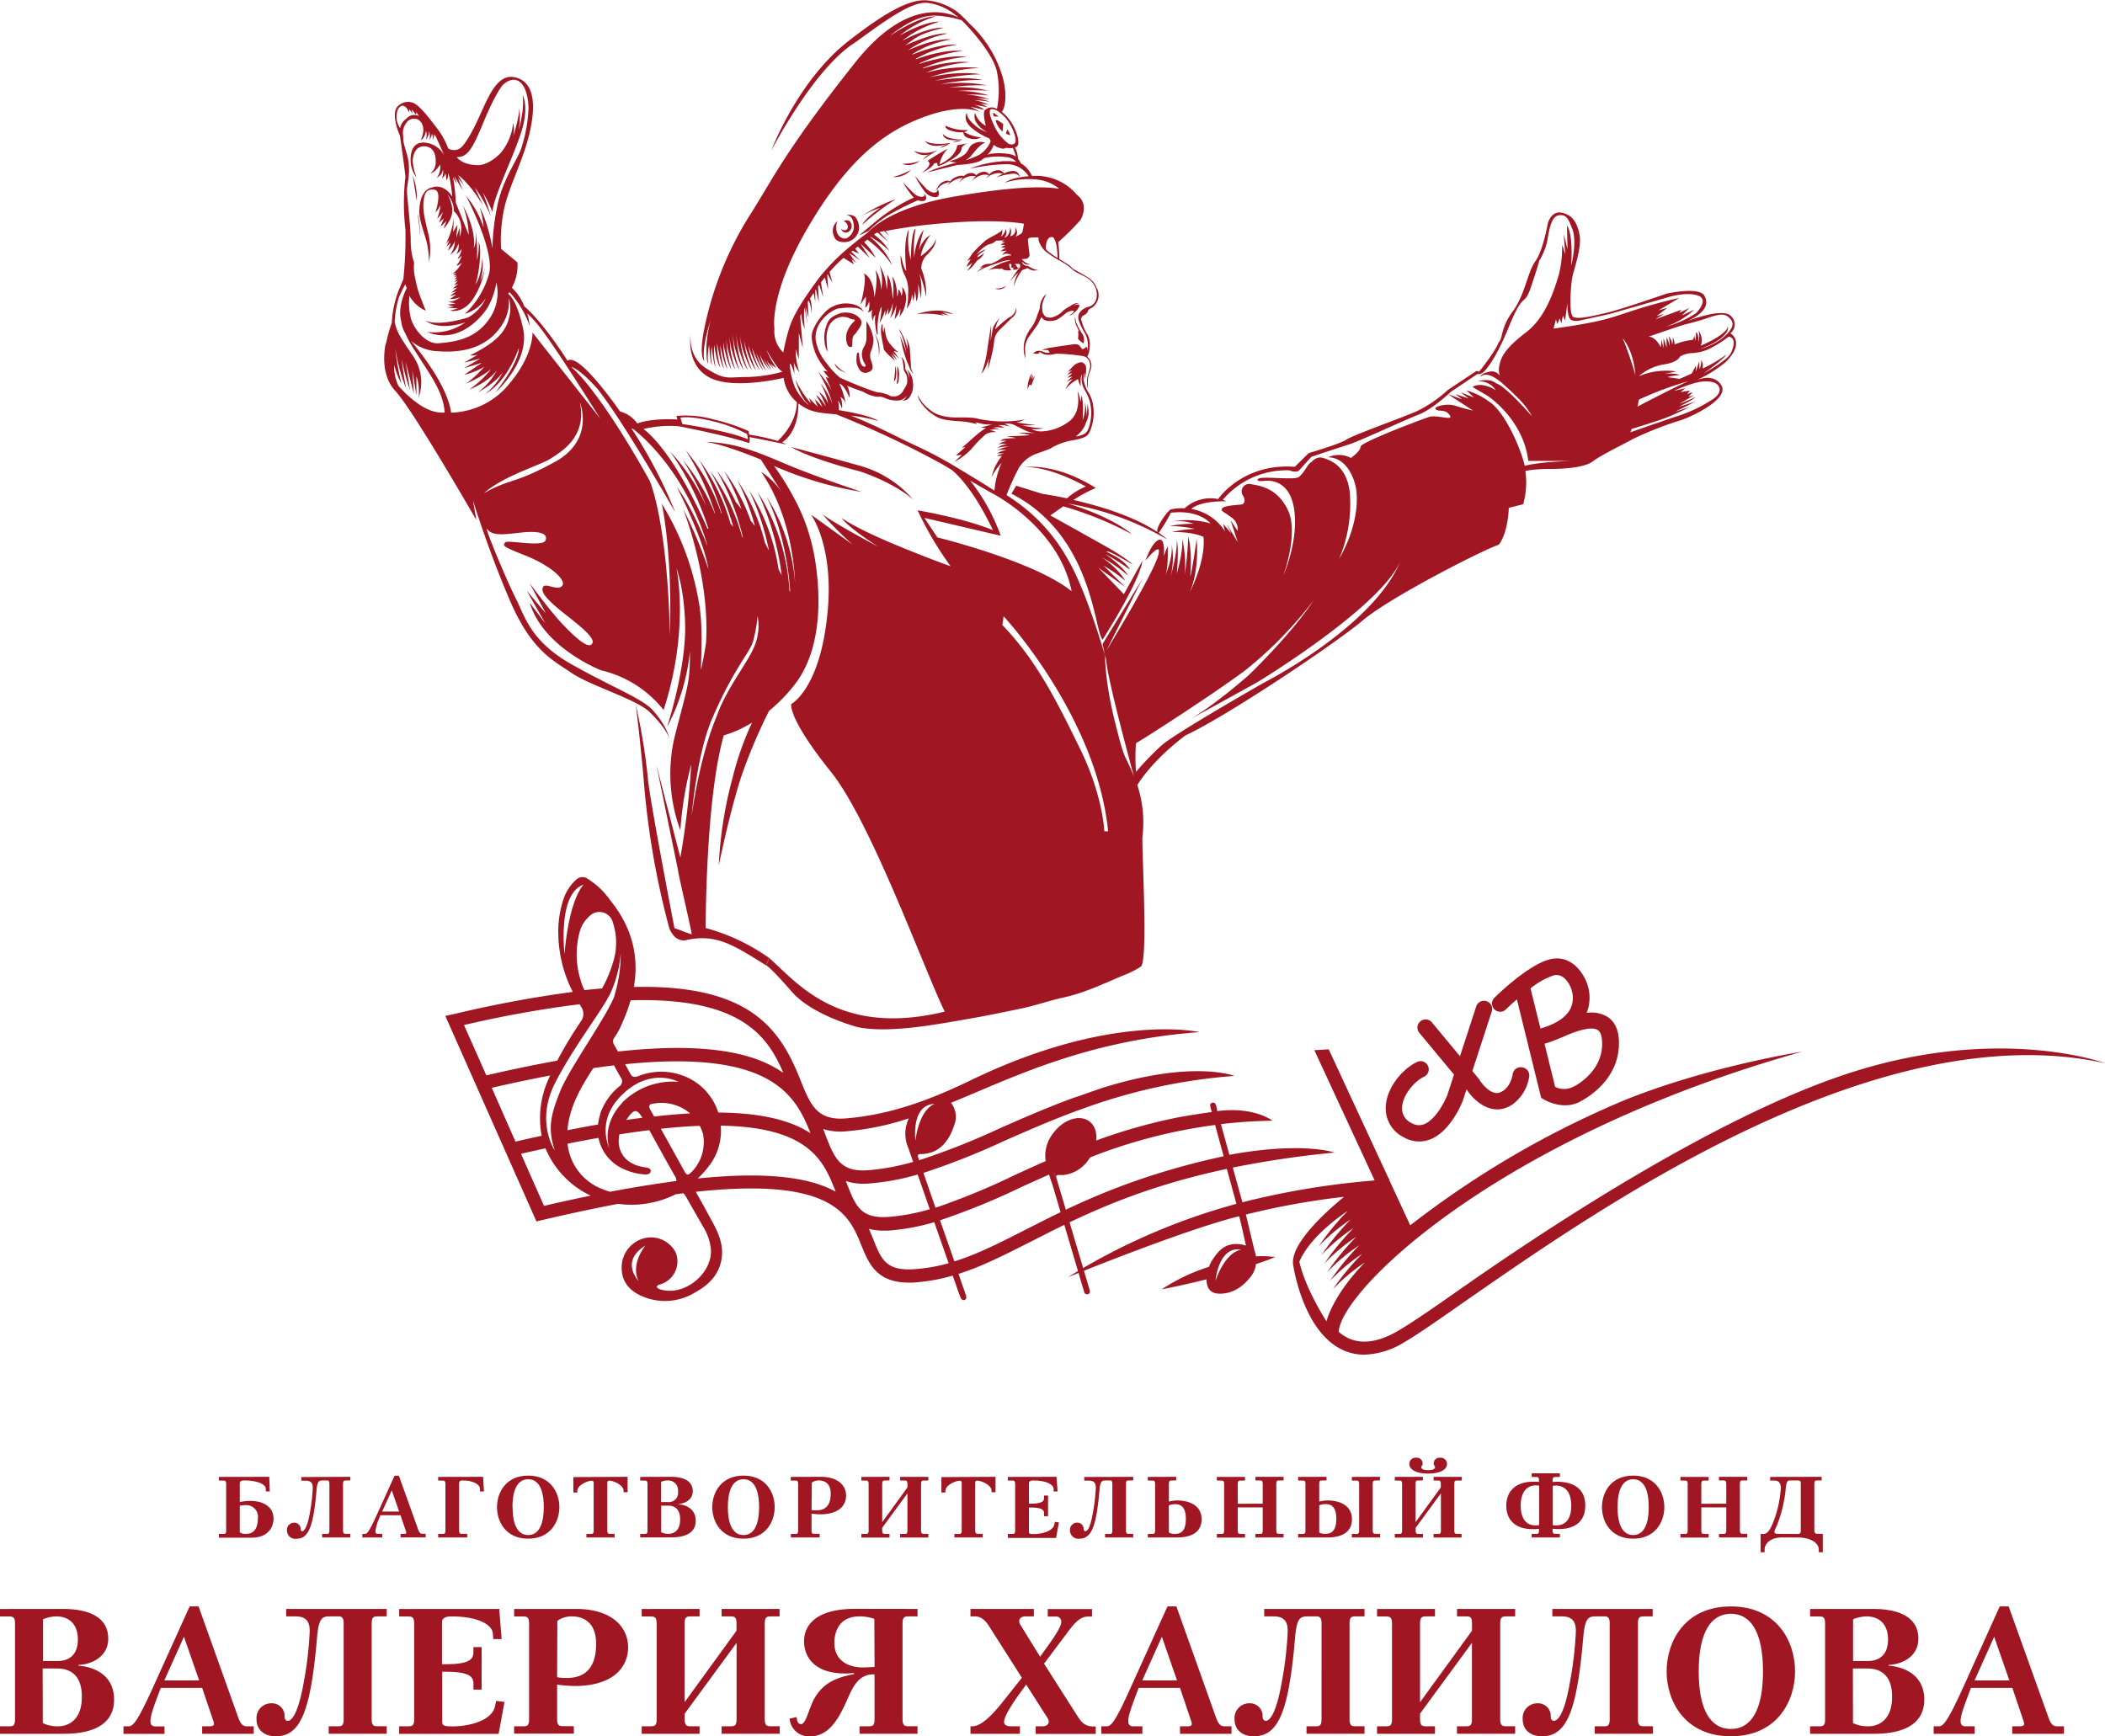 <?xml version="1.0" encoding="UTF-8"?> <svg xmlns="http://www.w3.org/2000/svg" viewBox="0 0 438.75 361.94"> <defs> <style> .cls-1 { fill: #a01623; } </style> </defs> <g id="Слой_2" data-name="Слой 2"> <g> <g> <path class="cls-1" d="M39,349.63c2.09,0,9.75,0,9.75,6.21,0,3.53-3.09,5.32-6.21,5.47v.15c3.16.22,7.43,1.89,7.43,7.06,0,6.62-7.17,7.14-10.45,7.14H26.19V374.1H27.9c.9,0,1.42,0,1.42-1.45v-20c0-1.41-.52-1.45-1.42-1.45H26.19v-1.56Zm-.89,10.86c.78,0,4.31,0,4.31-4.5,0-3.12-1.78-4.8-4.5-4.8a7.65,7.65,0,0,0-2.78.6v8.7Zm-3,12.94a7.15,7.15,0,0,0,3.27.67c.93,0,4.87-.37,4.87-6.14,0-1.48-.15-5.91-5.17-5.91h-3Z" transform="translate(-26.19 -14.24)"></path> <path class="cls-1" d="M59.7,366.1l-.41,1.08C58,370.6,57.55,372,57.55,373c0,.78.29,1.12,1.07,1.12h1.86v1.56H51.93V374.1h1c.9,0,1.68-.48,5.06-7.92l7.73-17.07h1.86l8.11,22.72c.41,1.15.78,2.27,1.9,2.27h1.48v1.56H68.33V374.1h1.38c.37,0,1.07,0,1.07-.48a2.18,2.18,0,0,0-.18-.79l-2.27-6.73Zm8-1.56-3.17-9.11-4.09,9.11Z" transform="translate(-26.19 -14.24)"></path> <path class="cls-1" d="M106.79,349.63v1.56h-1.71c-.9,0-1.42,0-1.42,1.45v20c0,1.41.52,1.45,1.42,1.45h1.71v1.56H94.7V374.1h1.71c.89,0,1.41,0,1.41-1.45V352.53c0-1.34-.74-1.34-1-1.34H94.89c-1.53,0-2.27.34-2.61,4.32-1.34,15.58-3.45,20.67-8.62,20.67-2.35,0-4-1.3-4-3.57a3.07,3.07,0,0,1,3.09-3.31,2.66,2.66,0,0,1,2.75,2.31c0,.48-.08,1.34.71,1.34.48,0,2-.6,3.34-8.3a75.49,75.49,0,0,0,1.19-10.3c0-1.37-.18-3.16-2.9-3.16h-2v-1.56Z" transform="translate(-26.19 -14.24)"></path> <path class="cls-1" d="M130.25,349.63l.49,6.29H129l-.08-1.16c-.11-1.78-2.93-3.57-8.7-3.57-1.6,0-1.9.67-1.9,1.16v8.81H119c4.72,0,5.87-.89,5.87-2.46v-1.11h1.71v8.85h-1.71v-1.27c0-1.56-1.15-2.45-5.87-2.45h-.64V373c0,.82,0,1.12,2.16,1.12,3.5,0,8.26-1.23,8.85-4.2l.23-1.12,1.74.22-1.22,6.66H109.39V374.1h1.71c.9,0,1.42,0,1.42-1.45v-20c0-1.41-.52-1.45-1.42-1.45h-1.71v-1.56Z" transform="translate(-26.19 -14.24)"></path> <path class="cls-1" d="M146.21,349.63c7.7,0,10.9,3.94,10.9,8,0,3.91-2.83,8.07-11.2,8.07a33.25,33.25,0,0,1-3.6-.29v7.21c0,1.41.52,1.45,1.41,1.45h2.08v1.56H133.35V374.1h1.71c.89,0,1.41,0,1.41-1.45v-20c0-1.41-.52-1.45-1.41-1.45h-1.71v-1.56Zm-3.9,14.24a11.88,11.88,0,0,0,2,.15c2.45,0,6.13-.78,6.13-7.1,0-4.61-2.79-5.73-5-5.73a5.07,5.07,0,0,0-3.08.93Z" transform="translate(-26.19 -14.24)"></path> <path class="cls-1" d="M172,349.63v1.56h-1.71c-.89,0-1.41,0-1.41,1.45v16.44l10.82-14.91v-1.53c0-1.41-.41-1.45-1.41-1.45H176.6v-1.56h12.08v1.56H187c-.89,0-1.41,0-1.41,1.45v20c0,1.41.52,1.45,1.41,1.45h1.71v1.56H176.6V374.1h1.71c.89,0,1.41,0,1.41-1.45V356.7L168.9,371.46v1.19c0,1.41.52,1.45,1.41,1.45H172v1.56H159.94V374.1h1.71c.89,0,1.41,0,1.41-1.45v-20c0-1.41-.52-1.45-1.41-1.45h-1.71v-1.56Z" transform="translate(-26.19 -14.24)"></path> <path class="cls-1" d="M217.43,349.63v1.56h-1.71c-.89,0-1.41,0-1.41,1.45v20c0,1.41.52,1.45,1.41,1.45h1.71v1.56H205.35V374.1h1.71c.89,0,1.41,0,1.41-1.45v-9.37c-3.42-.15-4.61,2.82-5.8,5.5-1.6,3.61-3.68,7.4-7.55,7.4a4,4,0,0,1-4.35-3.68l1.49-.33c0,1.22.55,1.48.89,1.48,1.08,0,1.71-3.57,2.83-5.43,1.74-3,4.2-4.24,8.21-5V363c-8.29.74-10.41-3.46-10.41-6.62,0-3.35,2.46-6.77,10.67-6.77Zm-9,2.08a8.82,8.82,0,0,0-3.12-.52c-4,0-5.21,2.9-5.21,5.54,0,3.28,2.38,5.1,6,5.1.74,0,1.75-.08,2.38-.11Z" transform="translate(-26.19 -14.24)"></path> <path class="cls-1" d="M241.68,349.63v1.56H240c-1.11,0-1.37.56-1.37,1a1.36,1.36,0,0,0,.22.71l4.13,6.69,1.37-1.9c2.72-3.75,3.05-4.83,3.05-5.39a1.07,1.07,0,0,0-1.22-1.08h-1.6v-1.56h9.22v1.56H253c-1.23,0-2.35.67-4,2.9l-5.2,6.92,6.76,10.6c.78,1.22,1.49,2.49,3.5,2.49h.52v1.56H242.06V374.1h1.33c1.12,0,1.38-.56,1.38-1a1.29,1.29,0,0,0-.22-.7l-4.47-7-.89,1.22c-3.31,4.54-3.72,5.92-3.72,6.62s.9.86,1.3.86h2v1.56h-10.3V374.1h.33c1.05,0,2.79-.6,6.18-4.83l4.2-5.29-6.55-10.3c-.63-1-1.52-2.49-3.23-2.49h-.93v-1.56Z" transform="translate(-26.19 -14.24)"></path> <path class="cls-1" d="M263.52,366.1l-.41,1.08c-1.3,3.42-1.75,4.84-1.75,5.8,0,.78.3,1.12,1.08,1.12h1.86v1.56h-8.56V374.1h1.05c.89,0,1.67-.48,5-7.92l7.74-17.07h1.86l8.1,22.72c.41,1.15.78,2.27,1.9,2.27h1.49v1.56H272.14V374.1h1.38c.37,0,1.08,0,1.08-.48a2.09,2.09,0,0,0-.19-.79l-2.27-6.73Zm8-1.56-3.16-9.11-4.09,9.11Z" transform="translate(-26.19 -14.24)"></path> <path class="cls-1" d="M310.6,349.63v1.56h-1.71c-.89,0-1.41,0-1.41,1.45v20c0,1.41.52,1.45,1.41,1.45h1.71v1.56H298.51V374.1h1.71c.9,0,1.42,0,1.42-1.45V352.53c0-1.34-.75-1.34-1-1.34h-1.9c-1.53,0-2.27.34-2.6,4.32-1.34,15.58-3.46,20.67-8.63,20.67-2.34,0-4-1.3-4-3.57a3.07,3.07,0,0,1,3.09-3.31,2.66,2.66,0,0,1,2.75,2.31c0,.48-.07,1.34.71,1.34.48,0,2-.6,3.34-8.3a75.49,75.49,0,0,0,1.19-10.3c0-1.37-.18-3.16-2.9-3.16h-2v-1.56Z" transform="translate(-26.19 -14.24)"></path> <path class="cls-1" d="M325.29,349.63v1.56h-1.71c-.89,0-1.41,0-1.41,1.45v16.44L333,354.17v-1.53c0-1.41-.41-1.45-1.41-1.45h-1.71v-1.56H342v1.56h-1.71c-.89,0-1.41,0-1.41,1.45v20c0,1.41.52,1.45,1.41,1.45H342v1.56H329.87V374.1h1.71c.89,0,1.41,0,1.41-1.45V356.7l-10.82,14.76v1.19c0,1.41.52,1.45,1.41,1.45h1.71v1.56H313.21V374.1h1.71c.89,0,1.41,0,1.41-1.45v-20c0-1.41-.52-1.45-1.41-1.45h-1.71v-1.56Z" transform="translate(-26.19 -14.24)"></path> <path class="cls-1" d="M370.66,349.63v1.56H369c-.89,0-1.41,0-1.41,1.45v20c0,1.41.52,1.45,1.41,1.45h1.71v1.56H358.58V374.1h1.71c.89,0,1.41,0,1.41-1.45V352.53c0-1.34-.74-1.34-1-1.34h-1.9c-1.52,0-2.26.34-2.6,4.32-1.34,15.58-3.46,20.67-8.63,20.67-2.34,0-4-1.3-4-3.57a3.06,3.06,0,0,1,3.08-3.31,2.67,2.67,0,0,1,2.76,2.31c0,.48-.08,1.34.7,1.34.49,0,2.05-.6,3.35-8.3a75.49,75.49,0,0,0,1.19-10.3c0-1.37-.19-3.16-2.9-3.16h-2v-1.56Z" transform="translate(-26.19 -14.24)"></path> <path class="cls-1" d="M373.57,362.65c0-6.29,3.83-13.54,13.39-13.54s13.38,7.25,13.38,13.54-3.83,13.53-13.38,13.53S373.57,368.93,373.57,362.65Zm6.69,0c0,11.49,5,12,6.7,12s6.69-.48,6.69-12-5-12-6.69-12S380.26,351.16,380.26,362.65Z" transform="translate(-26.19 -14.24)"></path> <path class="cls-1" d="M416.3,349.63c2.08,0,9.74,0,9.74,6.21,0,3.53-3.08,5.32-6.21,5.47v.15c3.16.22,7.44,1.89,7.44,7.06,0,6.62-7.18,7.14-10.45,7.14H403.47V374.1h1.71c.9,0,1.42,0,1.42-1.45v-20c0-1.41-.52-1.45-1.42-1.45h-1.71v-1.56Zm-.89,10.86c.78,0,4.31,0,4.31-4.5,0-3.12-1.78-4.8-4.5-4.8a7.75,7.75,0,0,0-2.79.6v8.7Zm-3,12.94a7.19,7.19,0,0,0,3.28.67c.93,0,4.87-.37,4.87-6.14,0-1.48-.15-5.91-5.17-5.91h-3Z" transform="translate(-26.19 -14.24)"></path> <path class="cls-1" d="M437,366.1l-.41,1.08c-1.3,3.42-1.75,4.84-1.75,5.8,0,.78.3,1.12,1.08,1.12h1.86v1.56h-8.55V374.1h1c.89,0,1.67-.48,5.06-7.92L443,349.11h1.86L453,371.83c.41,1.15.78,2.27,1.89,2.27h1.49v1.56H445.61V374.1H447c.38,0,1.08,0,1.08-.48a2.18,2.18,0,0,0-.18-.79l-2.27-6.73Zm8-1.56-3.16-9.11-4.09,9.11Z" transform="translate(-26.19 -14.24)"></path> </g> <g> <g> <path class="cls-1" d="M343.35,236.72a1.69,1.69,0,0,0-1.88,1.5s-.39,2.93-2.69,3.76c-2,.73-4.11-2.46-4.13-2.48l0-.09-1.58-1.9,4.05-12.42a1.7,1.7,0,1,0-3.24-1.06l-3.38,10.39-5.86-7.06a1.7,1.7,0,1,0-2.62,2.18l7.23,8.7-1.38,4.25c-.57,1.45-2.52,5.25-4.93,6.13a2.92,2.92,0,0,1-2.52-.27,3.35,3.35,0,0,1-2-3.17c.07-2.57,2.48-5.49,4.59-6.49a1.7,1.7,0,0,0-1.46-3.08c-3.12,1.5-6.42,5.44-6.53,9.48a6.71,6.71,0,0,0,3.79,6.24,6.35,6.35,0,0,0,5.34.48,7.45,7.45,0,0,0,1.44-.72c3.39-2.17,5.27-6.82,5.5-7.41l.76-2.34.08.08c1.35,2.06,4.5,5.07,8.1,3.76a6.54,6.54,0,0,0,1.35-.67,8.69,8.69,0,0,0,3.55-5.91A1.7,1.7,0,0,0,343.35,236.72Z" transform="translate(-26.19 -14.24)"></path> <path class="cls-1" d="M361.2,226.18a6.49,6.49,0,0,0-4.3-.79,8.64,8.64,0,0,0,.13-6c-.76-2.3-3.36-6.29-7.83-5.16s-10.81,7.29-11.52,8a1.7,1.7,0,0,0,2.39,2.43c.51-.51,1.33-1.27,2.29-2.1l5.06,20.53.61.37c.17.1,4.22,2.46,7.81.24.17-.09.54-.28,1-.59,2.21-1.41,6.87-5.15,6.79-11.54C363.62,229,362.79,227.22,361.2,226.18ZM350,217.57c2.53-.64,3.72,2.81,3.77,3l0,.11a5.1,5.1,0,0,1-.28,3.88c-.91,1.78-3.06,3.18-6.22,4.08l-2.07-8.36A15.74,15.74,0,0,1,350,217.57Zm4.22,23.15-.17.09a4.18,4.18,0,0,1-3.72,0l-2.21-9a20.88,20.88,0,0,0,3-1.09h0a9.45,9.45,0,0,0,1.1-.44c1.33-.58,5.4-2.35,7-1.31.58.38.88,1.25.9,2.6C360.32,237.64,354.5,240.6,354.26,240.72Z" transform="translate(-26.19 -14.24)"></path> </g> <path class="cls-1" d="M159.32,281.31s-4-4.1,1.37-7.4C157.39,278.35,159.32,281.31,159.32,281.31Zm90.74-38.26c-5.66,2.07-10.82,4.34-15.72,6.5a149.31,149.31,0,0,1-16.6,6.56.49.49,0,0,0,0-.11c-.21-.61-.55-1.18.35-1.19,3.51,0,5.78-2.25,7-6.05a4.73,4.73,0,0,0-.68-4.64c1.73-.7,3.48-1.44,5.28-2.2,5.48-2.33,11.31-4.79,17.94-6.93l1.2-.38a121.31,121.31,0,0,1,27.36-5.22s-18.24-4.2-47.58,10c-9,4.35-17.17,7.28-26.25,8-6,.44-7.32-3-9.4-8.19-4.22-10.56-10.54-19.76-34.65-19.22,1.09-6.29-.3-12.34-4.92-18.07a16.54,16.54,0,0,0-4.74-4.5,1.86,1.86,0,0,0-2.45.29,9.38,9.38,0,0,0-2.43,3.6,21.3,21.3,0,0,0-1.2,8,27.4,27.4,0,0,0,3,11.71,247,247,0,0,0-24.93,4.66L119,226l19,42.85,1.12-.26c5.82-1.37,11.1-2.49,15.91-3.4a20.53,20.53,0,0,0,12-2h0l1.63-.21a6.15,6.15,0,0,1,.73,1.11l3.39,5.93a11.08,11.08,0,0,1,1.57,4.47c.48,5-5.2,9.83-10.11,8.64-.44-.11-.93-.19-1.18-.68.25-.44.73-.42,1.1-.59a5,5,0,0,0,2.89-6.48,5.78,5.78,0,0,0-7.45-2.73,6.28,6.28,0,0,0-3.83,6.07c.06,2.89,1.83,4.69,4.3,5.75a12,12,0,0,0,11-.81c2.75-1.52,4.88-3.55,5.48-6.78.51-2.72-.4-5.18-1.66-7.52s-2.42-4.47-3.68-6.68c28.66-3.12,32,4.89,34.5,11.13,1.57,3.84,3.19,7.8,9.93,7.8.46,0,.94,0,1.45-.05a38.52,38.52,0,0,0,7.68-1.41l1.18,3.39c.12.35.25.69.37,1,.2.52.47.84.91.68s.42-.53.27-1-.28-.85-.43-1.27c-.36-1.05-.73-2.11-1.1-3.16,4.95-1.55,9.68-4,15.14-6.75,9.93-5.07,21.67-11.06,40.79-15.14.67,2.43,1.33,4.86,2,7.29a131.83,131.83,0,0,0-35.12,15.29s21.39-8.75,33.76-12.21c.69-.2,1.78-.45,1.92-.48.12.17,1,4.22,1.43,6.09-4.21-1.2-5.86,1.25-7.17,3.27a6.59,6.59,0,0,0-.53,1.16,39.29,39.29,0,0,0-9.86,4.7s4.38-.83,9.34-2.09c0,1.57.57,3,2.77,3,2.6,0,4.65-1.34,6.3-3.37a5.3,5.3,0,0,0,1.23-2.8c1.3-.43,2.39-.79,4-1.48a23.81,23.81,0,0,0-4-.14,5.7,5.7,0,0,0-.19-.85c-.06-.22-.13-.45-.19-.68s-1.67-7-1.72-7.18a157.81,157.81,0,0,1,20.45-3.69c-4.66,3.85-11.32,10.17-10.58,14.27.09.55,2.11,13.7,10.15,17.57a10.58,10.58,0,0,0,4.67,1.06,16.75,16.75,0,0,0,8.32-2.59c3.09-1.8,7.62-5,13.35-9C360,265.76,417.76,225.47,465,235.88c0,0-21.43-7.91-52.1,1.65-29.8,9.27-68.65,35.86-82.24,45.35-5.68,4-10.17,7.09-13.16,8.83-4,2.33-7.5,2.81-10.38,1.43a8.88,8.88,0,0,1-1.9-1.27c.44-8.6,32.87-40.48,96.62-58.41,0,0-19.29,3-36.76,10a195.43,195.43,0,0,0-44.95,26.21l-4.42-9.55.2-.14-.25,0-12.52-27-3,.18,12.57,27.14-1.84.17a166.39,166.39,0,0,0-25.72,4.39q-1-3.6-2-7.23a204.31,204.31,0,0,1,21.2-3.13s-6.59-2.35-21.92.47c0,0-1.17-4.27-1.76-6.4a106.39,106.39,0,0,1,10.74-.71s-3.78-3-11.49-2c0,0-.17-.9-.26-1.18-.13-.43-.36-.69-.81-.56s-.47.43-.38.83a9.67,9.67,0,0,0,.31,1.09s-5.13.74-7.27,1.17a114.54,114.54,0,0,0-17.43,5c-4.52,1.68-10.55,4.34-10.55,4.34-2,.88-3.91,1.76-5.81,2.62A143.38,143.38,0,0,1,221.18,266l-2.52-7.26a154,154,0,0,0,16.8-6.65c4.81-2.12,9.87-4.34,15.41-6.38l1.17-.41a117.1,117.1,0,0,1,31.44-6.78s-8.56-3.39-27.22,2.41c-1.28.4-3.65,1.25-5,1.74ZM221,244.35c-3.38,1.38-4,7.65-4,7.65S216,244.53,221,244.35Zm-25.8,6.17c-3.84-2.53-9.73-4.29-19.29-4.36a12.13,12.13,0,0,0-6.89-7.51,12.89,12.89,0,0,0-9.69-.12c-.69.25-1.3.39-1.75-.45-.36-.66-.73-1.31-1.1-2C187,233,192,242.54,195.15,250.52Zm-39.35-6.35c-4.51,4.85-2.62,9.44-2.62,9.44s-2.79-5.27,2-10.51c6.22-6.74,12.38-3.34,12.38-3.34A14.81,14.81,0,0,0,155.8,244.17Zm4.28,3.07c-1.11.14-2.25.3-3.41.47C158.28,245.42,158.87,245.26,160.08,247.24Zm-8.84-.68a10.27,10.27,0,0,0-.45,2.09c-2,.36-4.16.75-6.37,1.19v-.06c.38-4.48,2.45-8.28,4.8-12l.61-.89c1.48-.21,2.91-.4,4.28-.57.47.85.93,1.7,1.41,2.53a1.26,1.26,0,0,1-.34,1.88A12.92,12.92,0,0,0,151.24,246.56Zm10.88-2.22a9.26,9.26,0,0,1,7.87,2q-3.5.19-7.51.64c-.27-.47-.53-.95-.8-1.44S161.28,244.49,162.12,244.34Zm-4.49-21.58c23.08-.67,28.58,7.62,31.78,15.13a24.26,24.26,0,0,0-6-3c-6.78-2.32-16.21-2.8-28.47-1.45l-.83-1.48a1.22,1.22,0,0,1,.1-1.44,16.16,16.16,0,0,0,1.64-3.07A35,35,0,0,0,157.63,222.76Zm-3.33-1.15c-1.37,4.1-9.48,15.25-11.42,20.15s-2.63,7.56-1.12,12.29c0,0-4-5.92,0-13.89s10.53-16,11.92-19.58a24.52,24.52,0,0,0,1.84-7.74A29.67,29.67,0,0,1,154.3,221.61ZM149,205.27a2.9,2.9,0,0,1,4.93,1.27,13.43,13.43,0,0,1-.06,8.61,25.56,25.56,0,0,1-2.19,5.13c-1.19.1-2.41.22-3.68.36a11,11,0,0,1-.76-2,17.85,17.85,0,0,1-.19-10.27A6.67,6.67,0,0,1,149,205.27Zm-5.12,8.08s-1.6-12.75,3.92-14.69C144.49,202.66,143.84,213.35,143.84,213.35ZM122.9,227.92A230.09,230.09,0,0,1,147,223.58l.26.45a2.63,2.63,0,0,1-.07,3.23,88.13,88.13,0,0,0-4.85,8.08c-4.61.83-9.53,1.84-14.78,3.07ZM128.69,241c4.36-1,8.38-1.85,12.16-2.56-.14.33-.3.64-.44,1A19.73,19.73,0,0,0,139.09,251c-1.77.38-3.58.78-5.46,1.22Zm10.89,24.61-4.8-10.86,5.1-1.14a19,19,0,0,0,9.42,9.87C146.23,264.11,143,264.81,139.58,265.61Zm13.77-2.94a14.29,14.29,0,0,1-1.8-.63,11.31,11.31,0,0,1-7.06-9.39c2.25-.45,4.38-.85,6.44-1.21a9.07,9.07,0,0,0,5.28,6.51,12,12,0,0,0,4.48,1.11c.51,0,1-.06,1.11-.64s-.48-.71-.94-.81l-.51-.09c-4.19-.65-5.72-3.72-5.06-6.81,2.18-.34,4.28-.64,6.24-.88,1.76,3.19,3.5,6.38,5.31,9.54a2.08,2.08,0,0,1,.35,1.05C163,261,158.44,261.7,153.35,262.67Zm16.85-4c-.48.52-.86.61-1.27-.13q-2.49-4.51-5-9c2.95-.32,5.66-.52,8.11-.61a9.32,9.32,0,0,1,.68,1.69A8.9,8.9,0,0,1,170.2,258.69Zm1.45,1.21a21.27,21.27,0,0,0,2.55-2.9,12,12,0,0,0,2.22-8.09c18.57.3,21.48,7.55,23.8,13.38l.15.38C195.36,259.88,186.88,258.35,171.65,259.9Zm26.47-9.38-.35-.91a12,12,0,0,0,4.76.48,55.89,55.89,0,0,0,13.08-2.7,7.49,7.49,0,0,0-.09,6.19c.35,1,.67,1.92,1,2.88a47.54,47.54,0,0,1-9.35,1.74C201.24,258.63,200.07,255.59,198.12,250.52Zm4.69,10.74-.33-.82a10.82,10.82,0,0,0,3.66.57c.4,0,.82,0,1.25-.05a49.66,49.66,0,0,0,10.07-1.86c.85,2.41,1.68,4.82,2.52,7.23a41.86,41.86,0,0,1-8.4,1.59C205.63,268.37,204.57,265.69,202.81,261.26ZM216.9,278.8c-6,.44-7-2-8.6-6-.32-.78-.66-1.59-1-2.4a12.3,12.3,0,0,0,3.15.38c.43,0,.89,0,1.37-.05a45.35,45.35,0,0,0,9.1-1.72q1.5,4.27,3,8.56A35.78,35.78,0,0,1,216.9,278.8Zm36.56-23.31a109.1,109.1,0,0,1,26-6.74l1.78,6.52c-19.58,4.23-31.77,10.44-41.33,15.33-5.36,2.73-10,5.09-14.79,6.58-1-2.85-2-5.71-3-8.56a145,145,0,0,0,16.78-6.85q2.77-1.27,5.67-2.56S249.22,257,253.46,255.49Zm26.08,25.75s.61-7.32,5.35-6.5C281.38,275.38,279.54,281.24,279.54,281.24Zm17.5-4.06c2.48-5.69,10.08-10.53,10.08-10.53a53.46,53.46,0,0,0-6.08,7.4,39,39,0,0,1,6.67-5.61,53.29,53.29,0,0,0-6.07,7.4,38.22,38.22,0,0,1,6.67-5.6,53.6,53.6,0,0,0-6.08,7.4,38.82,38.82,0,0,1,6.68-5.61,53.46,53.46,0,0,0-6.08,7.4,38.82,38.82,0,0,1,6.68-5.61,53.46,53.46,0,0,0-6.08,7.4,38.63,38.63,0,0,1,6.67-5.6A53.28,53.28,0,0,0,304,283a38.76,38.76,0,0,1,6.67-5.6c-6.82,7-8,12.29-8,12.29S298.24,282.87,297,277.18Z" transform="translate(-26.19 -14.24)"></path> <g> <g> <line class="cls-1" x1="226.52" y1="269.21" x2="219.45" y2="245.23"></line> <path class="cls-1" d="M246.35,259.7l7,23.58a.61.61,0,0,1-.42.76l-.2,0a.62.62,0,0,1-.56-.45l-6.61-22.38A35.85,35.85,0,0,1,244.1,256" transform="translate(-26.19 -14.24)"></path> </g> <path class="cls-1" d="M244.1,256a7.57,7.57,0,0,1,1.56-5.47c2.11-2.91,5.49-4.06,7.55-2.56s2,5.06-.12,8a7.32,7.32,0,0,1-5.22,3.21s-.82,0-1.18,0-.38.38-.34.55" transform="translate(-26.19 -14.24)"></path> </g> </g> <g> <path class="cls-1" d="M82.31,322.09l.11,3.05h-.83v-.56c0-.86-1.57-1.73-4.5-1.73-.78,0-.92.32-.92.56v3.94a10.82,10.82,0,0,1,2.2-.24c2.82,0,4.83,1.34,4.83,3.67,0,2-1.31,4-4.57,4H71.81V334h.83c.44,0,.69,0,.69-.71v-9.72c0-.68-.25-.7-.69-.7h-.83v-.76Zm-6.14,11.58a2.08,2.08,0,0,0,1.35.31c1.83,0,2.42-1.52,2.42-3.2A2.44,2.44,0,0,0,77.27,328a6,6,0,0,0-1.1.11Z" transform="translate(-26.19 -14.24)"></path> <path class="cls-1" d="M99.21,322.09v.76h-.83c-.44,0-.69,0-.69.7v9.72c0,.69.25.71.69.71h.83v.76H93.34V334h.83c.43,0,.68,0,.68-.71V323.5c0-.65-.36-.65-.5-.65h-.92c-.74,0-1.11.16-1.27,2.09C91.51,332.51,90.48,335,88,335a1.73,1.73,0,0,1-2-1.74,1.48,1.48,0,0,1,1.5-1.6,1.3,1.3,0,0,1,1.34,1.12c0,.23,0,.65.34.65.23,0,1-.29,1.63-4a37.76,37.76,0,0,0,.57-5c0-.66-.09-1.53-1.41-1.53H89v-.76Z" transform="translate(-26.19 -14.24)"></path> <path class="cls-1" d="M105.48,330.09l-.2.53a9.75,9.75,0,0,0-.84,2.82c0,.37.14.54.52.54h.9v.76h-4.15V334h.5c.44,0,.82-.24,2.46-3.85l3.76-8.29h.9l3.94,11c.2.57.38,1.11.92,1.11h.72v.76h-5.24V334h.67c.18,0,.53,0,.53-.24a1.07,1.07,0,0,0-.09-.38l-1.11-3.27Zm3.9-.76-1.53-4.42-2,4.42Z" transform="translate(-26.19 -14.24)"></path> <path class="cls-1" d="M126.88,322.09l.18,3.05h-.83l0-.56c-.07-1-1.55-1.73-3.61-1.73-.18,0-.74,0-.74.56v9.86c0,.69.25.71.69.71h1v.76h-6.05V334h.83c.43,0,.68,0,.68-.71v-9.72c0-.68-.25-.7-.68-.7h-.83v-.76Z" transform="translate(-26.19 -14.24)"></path> <path class="cls-1" d="M129.78,328.41c0-3.05,1.86-6.57,6.5-6.57s6.5,3.52,6.5,6.57-1.86,6.58-6.5,6.58S129.78,331.47,129.78,328.41Zm3.25,0c0,5.59,2.44,5.82,3.25,5.82s3.25-.23,3.25-5.82-2.44-5.81-3.25-5.81S133,322.83,133,328.41Z" transform="translate(-26.19 -14.24)"></path> <path class="cls-1" d="M157,322.09v3.22h-.83V325c0-1.17-2.09-2.11-3-2.11a.38.38,0,0,0-.4.38v10c0,.69.25.71.69.71h.83v.76h-5.87V334h.83c.43,0,.68,0,.68-.71v-10a.38.38,0,0,0-.4-.38c-.92,0-3,.94-3,2.11v.35h-.83v-3.22Z" transform="translate(-26.19 -14.24)"></path> <path class="cls-1" d="M165.85,322.09c1,0,4.73,0,4.73,3,0,1.71-1.5,2.58-3,2.65v.07c1.54.11,3.62.93,3.62,3.44,0,3.21-3.49,3.47-5.08,3.47h-6.49V334h.84c.43,0,.68,0,.68-.71v-9.72c0-.68-.25-.7-.68-.7h-.84v-.76Zm-.44,5.27a1.93,1.93,0,0,0,2.1-2.18,2.07,2.07,0,0,0-2.19-2.33,3.59,3.59,0,0,0-1.35.29v4.22ZM164,333.65a3.51,3.51,0,0,0,1.59.33c.45,0,2.36-.18,2.36-3,0-.73-.07-2.88-2.51-2.88H164Z" transform="translate(-26.19 -14.24)"></path> <path class="cls-1" d="M174.65,328.41c0-3.05,1.86-6.57,6.51-6.57s6.5,3.52,6.5,6.57-1.86,6.58-6.5,6.58S174.65,331.47,174.65,328.41Zm3.25,0c0,5.59,2.44,5.82,3.26,5.82s3.25-.23,3.25-5.82-2.44-5.81-3.25-5.81S177.9,322.83,177.9,328.41Z" transform="translate(-26.19 -14.24)"></path> <path class="cls-1" d="M197.24,322.09c3.74,0,5.3,1.91,5.3,3.9s-1.38,3.92-5.44,3.92a17.47,17.47,0,0,1-1.76-.14v3.5c0,.69.26.71.69.71h1v.76h-6V334h.83c.43,0,.69,0,.69-.71v-9.72c0-.68-.26-.7-.69-.7H191v-.76Zm-1.9,6.92a6.29,6.29,0,0,0,1,.07c1.19,0,3-.38,3-3.45,0-2.24-1.35-2.78-2.44-2.78a2.44,2.44,0,0,0-1.5.45Z" transform="translate(-26.19 -14.24)"></path> <path class="cls-1" d="M211.59,322.09v.76h-.83c-.43,0-.69,0-.69.7v8l5.26-7.25v-.74c0-.68-.2-.7-.68-.7h-.84v-.76h5.88v.76h-.83c-.44,0-.69,0-.69.7v9.72c0,.69.25.71.69.71h.83v.76h-5.88V334h.84c.43,0,.68,0,.68-.71v-7.75l-5.26,7.18v.57c0,.69.26.71.69.71h.83v.76h-5.87V334h.83c.44,0,.69,0,.69-.71v-9.72c0-.68-.25-.7-.69-.7h-.83v-.76Z" transform="translate(-26.19 -14.24)"></path> <path class="cls-1" d="M233.69,322.09v3.22h-.83V325c0-1.17-2.09-2.11-3-2.11a.38.38,0,0,0-.4.38v10c0,.69.25.71.68.71H231v.76h-5.88V334h.84c.43,0,.68,0,.68-.71v-10a.38.38,0,0,0-.4-.38c-.92,0-3,.94-3,2.11v.35h-.83v-3.22Z" transform="translate(-26.19 -14.24)"></path> <path class="cls-1" d="M246.4,322.09l.23,3.05h-.83l0-.56c-.06-.86-1.43-1.73-4.23-1.73-.78,0-.92.32-.92.56v4.28h.31c2.29,0,2.85-.43,2.85-1.19V326h.83v4.3h-.83v-.62c0-.76-.56-1.19-2.85-1.19h-.31v5c0,.39,0,.54,1,.54,1.7,0,4-.6,4.3-2l.1-.55.85.11-.59,3.24H236.26V334h.84c.43,0,.68,0,.68-.71v-9.72c0-.68-.25-.7-.68-.7h-.84v-.76Z" transform="translate(-26.19 -14.24)"></path> <path class="cls-1" d="M262.39,322.09v.76h-.83c-.43,0-.68,0-.68.7v9.72c0,.69.25.71.68.71h.83v.76h-5.87V334h.83c.44,0,.69,0,.69-.71V323.5c0-.65-.36-.65-.5-.65h-.93c-.74,0-1.1.16-1.26,2.09-.65,7.57-1.68,10.05-4.19,10.05a1.73,1.73,0,0,1-1.95-1.74,1.48,1.48,0,0,1,1.5-1.6,1.28,1.28,0,0,1,1.33,1.12c0,.23,0,.65.35.65s1-.29,1.62-4a37.34,37.34,0,0,0,.58-5c0-.66-.09-1.53-1.41-1.53h-1v-.76Z" transform="translate(-26.19 -14.24)"></path> <path class="cls-1" d="M271.34,322.09v.76h-.83c-.43,0-.68,0-.68.7v3.71a7.31,7.31,0,0,1,1.66-.24c3,0,5.15,1.3,5.15,3.89,0,3.48-3.38,3.83-5.21,3.83h-6V334h.83c.44,0,.69,0,.69-.71v-9.72c0-.68-.25-.7-.69-.7h-.83v-.76Zm-1.51,11.63A2.37,2.37,0,0,0,271,334c1.06,0,2.36-.29,2.36-3.15s-1.42-3.05-2.29-3.05a4,4,0,0,0-1.26.24Z" transform="translate(-26.19 -14.24)"></path> <path class="cls-1" d="M289.38,327.69v-4.14c0-.68-.25-.7-.69-.7h-.83v-.76h5.87v.76h-.83c-.43,0-.69,0-.69.7v9.72c0,.69.26.71.69.71h.83v.76h-5.87V334h.83c.44,0,.69,0,.69-.71v-4.82h-5.2v4.82c0,.69.25.71.68.71h.83v.76h-5.87V334h.83c.44,0,.69,0,.69-.71v-9.72c0-.68-.25-.7-.69-.7h-.83v-.76h5.87v.76h-.83c-.43,0-.68,0-.68.7v4.14Z" transform="translate(-26.19 -14.24)"></path> <path class="cls-1" d="M302.68,322.09v.76h-.83c-.43,0-.69,0-.69.7v3.71a7.4,7.4,0,0,1,1.67-.24c3,0,5.15,1.3,5.15,3.89,0,3.48-3.38,3.83-5.21,3.83h-6V334h.83c.44,0,.69,0,.69-.71v-9.72c0-.68-.25-.7-.69-.7h-.83v-.76Zm-1.52,11.63a2.43,2.43,0,0,0,1.2.26c1.06,0,2.36-.29,2.36-3.15s-1.42-3.05-2.29-3.05a4.09,4.09,0,0,0-1.27.24Zm12.65-11.63v.76H313c-.43,0-.69,0-.69.7v9.72c0,.69.26.71.69.71h.83v.76h-5.87V334h.83c.43,0,.69,0,.69-.71v-9.72c0-.68-.26-.7-.69-.7h-.83v-.76Z" transform="translate(-26.19 -14.24)"></path> <path class="cls-1" d="M322.76,322.09v.76h-.83c-.43,0-.69,0-.69.7v8l5.26-7.25v-.74c0-.68-.25-.7-.68-.7H325v-.76h5.88v.76H330c-.44,0-.69,0-.69.7v9.72c0,.69.25.71.69.71h.83v.76H325V334h.84c.43,0,.68,0,.68-.71v-7.75l-5.26,7.18v.57c0,.69.26.71.69.71h.83v.76h-5.87V334h.83c.44,0,.69,0,.69-.71v-9.72c0-.68-.25-.7-.69-.7h-.83v-.76Zm-2.82-2.67a1.29,1.29,0,0,1,1.41-1.31,1.21,1.21,0,0,1,1.36,1.23.9.9,0,0,1-.13.42.74.74,0,0,0-.16.32c0,.2.18.62,1.44.62s1.45-.42,1.45-.62a.74.74,0,0,0-.16-.32.8.8,0,0,1-.13-.42,1.21,1.21,0,0,1,1.36-1.23,1.29,1.29,0,0,1,1.41,1.31c0,1.17-1.47,2-3.93,2S319.94,320.59,319.94,319.42Z" transform="translate(-26.19 -14.24)"></path> <path class="cls-1" d="M351.32,321.37v.76h-.84c-.43,0-.68,0-.68.7v.34c2.46-.23,6.81.22,6.81,4.92s-4.25,5.13-6.81,4.82v.36c0,.69.25.71.68.71h.84v.76h-5.88V334h.84c.43,0,.68,0,.68-.71v-.36a9.44,9.44,0,0,1-1.3.07c-4.05,0-5.51-2.33-5.51-4.89,0-2.88,1.83-5,5.62-5,.4,0,.79,0,1.19.05v-.34c0-.69-.25-.7-.68-.7h-.84v-.76ZM347,323.93a4.91,4.91,0,0,0-.67-.05c-2.4,0-3.18,2.09-3.18,4.23,0,2,.71,4.11,3.06,4.11a3.52,3.52,0,0,0,.79-.07Zm2.84,8.22c1.32.27,3.85,0,3.85-4s-2.41-4.41-3.85-4.18Z" transform="translate(-26.19 -14.24)"></path> <path class="cls-1" d="M360.09,328.41c0-3.05,1.86-6.57,6.5-6.57s6.5,3.52,6.5,6.57-1.86,6.58-6.5,6.58S360.09,331.47,360.09,328.41Zm3.25,0c0,5.59,2.44,5.82,3.25,5.82s3.25-.23,3.25-5.82-2.44-5.81-3.25-5.81S363.34,322.83,363.34,328.41Z" transform="translate(-26.19 -14.24)"></path> <path class="cls-1" d="M386,327.69v-4.14c0-.68-.25-.7-.69-.7h-.83v-.76h5.88v.76h-.84c-.43,0-.68,0-.68.7v9.72c0,.69.25.71.68.71h.84v.76h-5.88V334h.83c.44,0,.69,0,.69-.71v-4.82h-5.2v4.82c0,.69.25.71.68.71h.84v.76h-5.88V334h.84c.43,0,.68,0,.68-.71v-9.72c0-.68-.25-.7-.68-.7h-.84v-.76h5.88v.76h-.84c-.43,0-.68,0-.68.7v4.14Z" transform="translate(-26.19 -14.24)"></path> <path class="cls-1" d="M405.88,322.09v.76h-.83c-.43,0-.69,0-.69.7v9.8a.59.59,0,0,0,.51.63h1.25v3.83h-.84v-.53c0-1.71-2.29-2.54-4.28-2.54h-3.45c-2.37,0-3.56,1.31-3.56,2.54v.53h-.83V334h.63c.6,0,1.27-.42,2.23-3.06a23.73,23.73,0,0,0,1.35-6.43c0-.65-.09-1.64-1.34-1.64h-.88v-.76ZM401.11,334c.14,0,.42-.13.42-.62V323.5c0-.33,0-.65-.6-.65h-1.64c-.42,0-.71,0-.89,1.62a27.73,27.73,0,0,1-1.88,7.85,4.43,4.43,0,0,0-.49,1.24c0,.11.08.42.58.42Z" transform="translate(-26.19 -14.24)"></path> </g> <g> <path class="cls-1" d="M249.75,79a4,4,0,0,0-1.31.44,11.24,11.24,0,0,1-1.92,1.42,3.8,3.8,0,0,1-1.89.27,1.61,1.61,0,0,1-1.35-.78c-.28.35-.53,1.11-.85,1.6s-1.86,2.6-1.86,2.6a4.61,4.61,0,0,0-.7,3c.09,2.11-.05,1.17-.05,1.17a6.87,6.87,0,0,1-.15-3.08,7.93,7.93,0,0,1,1.55-3.2,9.09,9.09,0,0,0,1.21-2.59l.5-1.36a4,4,0,0,1,1.36-3,9.24,9.24,0,0,0-.53,1.18,3.87,3.87,0,0,0-.33,2.07,2,2,0,0,0,.71,1.53,2.15,2.15,0,0,0,1.73,0,4.38,4.38,0,0,0,1.87-1.23,7,7,0,0,1,1.56-1,2.68,2.68,0,0,1,1.83-.64,4.55,4.55,0,0,0-1.23.54s1-.4,1.21-.14-.12.51-.19.72a3.93,3.93,0,0,1-.86.93A1.76,1.76,0,0,1,249,80a4.38,4.38,0,0,0,.85-.58C250.19,79,249.89,79.05,249.75,79Z" transform="translate(-26.19 -14.24)"></path> <path class="cls-1" d="M233.56,74.38a4.05,4.05,0,0,0,2.36-.54A2,2,0,0,1,233.56,74.38Z" transform="translate(-26.19 -14.24)"></path> <path class="cls-1" d="M250.27,80.16a6.22,6.22,0,0,0,.26,1.37,12.57,12.57,0,0,0,1.26,2.31,2.43,2.43,0,0,1,.23,2s-1.26-.87-1.13-1.08a5.11,5.11,0,0,0,0-1.47h.16s.14.16-.43-1A3.57,3.57,0,0,1,250.27,80.16Z" transform="translate(-26.19 -14.24)"></path> <path class="cls-1" d="M237.94,78.39a1.84,1.84,0,0,1-.56,1.86c-.89.81-3,2.92-3,2.92a3.71,3.71,0,0,0-1,2.51,35.43,35.43,0,0,1-1.28,5.5l.2-2.25s-.67,2.43-1.52,3.12A22.69,22.69,0,0,0,232,86.94c.52-3.41.79-5.08.79-5.08l-.11,3.53s.33-2.34.56-3a7.3,7.3,0,0,1,1.37-1.91,6.65,6.65,0,0,0-1,2.4,28.3,28.3,0,0,1,2.9-2.47A2.31,2.31,0,0,0,237.94,78.39Z" transform="translate(-26.19 -14.24)"></path> <path class="cls-1" d="M225,79.73l-2.3-.38,1.29.7-1.73-.47.72.47a17.6,17.6,0,0,0-5.74-.32,15,15,0,0,1,4-.75A8.89,8.89,0,0,1,225,79.73Z" transform="translate(-26.19 -14.24)"></path> <path class="cls-1" d="M215.26,89.67a24.2,24.2,0,0,1-1.15-4,9,9,0,0,0-.47-1.59,19.05,19.05,0,0,1,1.47,3.72,21.41,21.41,0,0,0-1-3.8,3.53,3.53,0,0,1-.5-1.21A15,15,0,0,1,215.37,87a7,7,0,0,0-.34-2.45,8.1,8.1,0,0,1,.81,2.36c0,.8.22,3.3.22,3.3a3.08,3.08,0,0,0,.56,2C215.93,91.65,215.82,90.84,215.26,89.67Z" transform="translate(-26.19 -14.24)"></path> <path class="cls-1" d="M206.14,86.78a4.08,4.08,0,0,0,.65-2.49c0-1.42,0-3.1,0-3.1a9.65,9.65,0,0,1,1.44,3.57,6,6,0,0,1-.52,2.73,2.7,2.7,0,0,0,0,1.8c.33.95.83,2.11-.56,2.54a1.39,1.39,0,0,1-1.84-.61,3.37,3.37,0,0,1-.59-2.33c0-1.75.52-1,.52-1a7.89,7.89,0,0,0,.25,1.77c.2.59.52,1.13,1,1s-.38-.83-.51-1.64A3,3,0,0,1,206.14,86.78Z" transform="translate(-26.19 -14.24)"></path> <path class="cls-1" d="M198,84.31a7.87,7.87,0,0,1,.54-2.47c.53-1.46,1.48-1.79,2.85-2.33a4.57,4.57,0,0,1,3.18.4s1.21.72,1.19,1.53-.6,1.33-1,2-.87.55-.9,1.81.07,1.23-.38,1.33c0,0-.45.09-.69-.57a4,4,0,0,1-.16-2.2,5.37,5.37,0,0,1,1.41-2.4c.7-.67.14-.47-.53-.69a3.46,3.46,0,0,0-1.82-.43,3.4,3.4,0,0,0-2.76,2c-.41,1.21-.65,1.77-.25,5.22C197.93,86.56,198,84.31,198,84.31Z" transform="translate(-26.19 -14.24)"></path> <path class="cls-1" d="M209.35,88.53a9.65,9.65,0,0,0-.94-4.92,8.72,8.72,0,0,1,.94,2.14A6.45,6.45,0,0,1,209.35,88.53Z" transform="translate(-26.19 -14.24)"></path> <path class="cls-1" d="M213.21,90.48a4.2,4.2,0,0,1,.38,1.82c-.06.88,0,1.84-.53,2a7,7,0,0,0,.15-1.62Z" transform="translate(-26.19 -14.24)"></path> <path class="cls-1" d="M213,92.21c-.07.88-.16,1.41-.48,1.48a26.69,26.69,0,0,0,.27-3.21A5.36,5.36,0,0,1,213,92.21Z" transform="translate(-26.19 -14.24)"></path> <path class="cls-1" d="M210.36,86.89c0-.49-.13-.6-.45-2.6s.3-3,.25-2.25a6.08,6.08,0,0,0,.16,1.53s.13-.63.22-1.21c.27,2,.36,2.49,1.12,3.52a10.4,10.4,0,0,0,1.82,1.82l-1-.31,1.11,1.66-1.4-1.37,1,1.68L211.91,88a15.35,15.35,0,0,0,.83,1.35C212.53,89.34,210.36,87.39,210.36,86.89Z" transform="translate(-26.19 -14.24)"></path> <path class="cls-1" d="M200.15,90a6.83,6.83,0,0,0,2.34,1.92S200.47,91.43,200.15,90Z" transform="translate(-26.19 -14.24)"></path> <path class="cls-1" d="M221.22,64.05s.39,1.1-1.68,3.18a4,4,0,0,0-1.32,3,13.71,13.71,0,0,1,1,5.92,22.15,22.15,0,0,0-1.37-4.85,14,14,0,0,1,.27,5.17,16.91,16.91,0,0,0-.58-3.06s.25,2.59-.37,3.66a20.26,20.26,0,0,0-.28-2.22,6.6,6.6,0,0,1-.43,2.22,3.51,3.51,0,0,0-.2-1.5,4.72,4.72,0,0,1-.56,2.2c-.59,1-.52.78-.52.78a13.2,13.2,0,0,0,.29-3,7.18,7.18,0,0,0-.85-4.21,8.58,8.58,0,0,1-.7-3.8c0-.67.63,3.09,1.17,3.13-.72-7,.54-8.6.54-8.6a15.29,15.29,0,0,0,.4,6.32c.12-6.48,1-6.48,1-6.48a24.36,24.36,0,0,0-.3,6c.4-4.11,2-5.73,2-5.73a26.89,26.89,0,0,0-1,4.33,5.65,5.65,0,0,1,2.4-3.32c-1.95,2.76-2,4.45-2,4.45C221.25,65.35,221.22,64.05,221.22,64.05Z" transform="translate(-26.19 -14.24)"></path> <path class="cls-1" d="M213.19,76.12a4.49,4.49,0,0,0,.25-1.55c.51.29.65,1.35.65,1.35a3,3,0,0,0,.09-1.91,3.7,3.7,0,0,1,.74,3.46,5.74,5.74,0,0,1-1.32,2.87,3.56,3.56,0,0,0,.22-1.8,5,5,0,0,1-1.19,2.25,15,15,0,0,0,.38-3,6.76,6.76,0,0,1-1.3,2.8,8.24,8.24,0,0,0,.54-3.23,6.45,6.45,0,0,1-1,2.56l.13-1.42-.67,1.66V78.86a13.85,13.85,0,0,1-1.19,2.74,20.39,20.39,0,0,0,.43-3.37c-.43.25-.88,2.94-.86,4.22s.07,1.55.07,1.55-.31.31-.52-2a7.91,7.91,0,0,1,0-2.14,1.88,1.88,0,0,0-.52,1.38,4.38,4.38,0,0,1-.11-2.47,1.75,1.75,0,0,1-.9.62,4.44,4.44,0,0,0,.23-2.35s-.18,1-.86,1.33a6.44,6.44,0,0,0,.16-2.31l-1.1,1.7s1.42-5.09.7-6.53c2.2,1.08,2.2,5,2.2,5s.85-3.73.2-5.7c1.12,1.37,1.23,4.13,1.23,4.13a10.41,10.41,0,0,0-.31-5.05A10.8,10.8,0,0,1,211,74.68a10.44,10.44,0,0,0,.09-3.18c1,1.14,1.17,5.16,1.17,5.16a15,15,0,0,0-.07-4.74C213.21,73.18,213.19,76.12,213.19,76.12Z" transform="translate(-26.19 -14.24)"></path> <path class="cls-1" d="M201.34,63.64c1,.68,1.59.09,1.59.09a2.7,2.7,0,0,0,1.19-2.8c-.29-2-1.54-1.84-1.54-1.84a2.1,2.1,0,0,1,1.86.36,3.51,3.51,0,0,1,.76,2.78,3.12,3.12,0,0,1-3,2.49c-2,0-2.16-1.21-2.16-1.21a2.61,2.61,0,0,1,.72-3.19C200.33,61.11,200.33,63,201.34,63.64Z" transform="translate(-26.19 -14.24)"></path> <path class="cls-1" d="M202,60.37s.92-.57,1.41.13a1.41,1.41,0,0,1-.29,2,1,1,0,0,1-1.26,0,.76.76,0,0,1-.31-.6.83.83,0,0,0,1,.27c.64-.32.3-1.21,0-1.48A1.08,1.08,0,0,0,202,60.37Z" transform="translate(-26.19 -14.24)"></path> <path class="cls-1" d="M227,41.78a5.15,5.15,0,0,1-1.88-.11c-2.34-.49-1.8-1.22-1.8-1.22a9.17,9.17,0,0,0,4.56.88,1.05,1.05,0,0,1-.73.42,8.47,8.47,0,0,0,3.53,1.13,3.07,3.07,0,0,1-2.42.2C227,42.78,227,42.06,227,41.78Z" transform="translate(-26.19 -14.24)"></path> <path class="cls-1" d="M219.52,47.78a43.76,43.76,0,0,1,4.22-2.54A6.53,6.53,0,0,0,222,48.52c3.68-1.71,3.7-4,3.7-4l2.2-.42a2.25,2.25,0,0,0-1.26.92c0,1.28-1.74,2.3-3.12,3.06a7.29,7.29,0,0,1-1.84.82l-.16-.7-.62.09s-.36,1-2.65,2C221,48.4,219.52,47.78,219.52,47.78Z" transform="translate(-26.19 -14.24)"></path> <path class="cls-1" d="M221.08,54.37a.63.63,0,0,0,.5-.87s.87,1.68-.33,1.84a2.89,2.89,0,0,1-2.38-1.25,22.57,22.57,0,0,1-2-3.21c1.53,1.83,2.5,2.8,2.5,2.8S220.32,54.54,221.08,54.37Z" transform="translate(-26.19 -14.24)"></path> <path class="cls-1" d="M223.12,52a1.23,1.23,0,0,1,1.11.06,3.16,3.16,0,0,1,1.84-1.12,1.85,1.85,0,0,1,1.05,0,2.13,2.13,0,0,1,1.42-.63,1.25,1.25,0,0,1,1.13.47,2.27,2.27,0,0,1,1.52-.73,1.23,1.23,0,0,1,1.19.57,2.42,2.42,0,0,1,1.91-.9,1.29,1.29,0,0,1,1.13.67l.26-.11a4.44,4.44,0,0,1,1.84-.4,1.34,1.34,0,0,1,1.2,1.25,1.42,1.42,0,0,0-1.31-.69,13.66,13.66,0,0,0-3.53.78,9.07,9.07,0,0,1,1.33-.74,3.23,3.23,0,0,0-1.15-.15,4.39,4.39,0,0,0-2.69,1.43c.31-.32.6-.7.93-1a3.15,3.15,0,0,0-1.28-.08,4.43,4.43,0,0,0-2.49,1.58c.34-.39.64-.88,1-1.28a3.23,3.23,0,0,0-1.16,0,2.92,2.92,0,0,0-.92.3s0,.05-.08,0a6.81,6.81,0,0,0-1.49,1.23c.32-.37.61-.82,1-1.22a6.49,6.49,0,0,0-.89.16,5.87,5.87,0,0,0-2.62,1.75c.28-.32.53-.68.82-1a4,4,0,0,0-1.08.27,3.85,3.85,0,0,0-1.48,1.08c-.16.17-.32.37-.5.59C221.59,53.35,221.9,52.39,223.12,52Z" transform="translate(-26.19 -14.24)"></path> <path class="cls-1" d="M227,43.31s-4.18.81-4.3-1.19C223.73,43.51,227,43.31,227,43.31Z" transform="translate(-26.19 -14.24)"></path> <path class="cls-1" d="M221.6,45.55s-2.21,1.35-3.09,2A3.94,3.94,0,0,1,220,46.37a3.19,3.19,0,0,1-3.33-.7,6.1,6.1,0,0,0,4.58,0Z" transform="translate(-26.19 -14.24)"></path> <path class="cls-1" d="M214.18,48.4c3.16-.11,3.81-.74,3.81-.74A3.64,3.64,0,0,1,214.18,48.4Z" transform="translate(-26.19 -14.24)"></path> <path class="cls-1" d="M212.29,51.14a14.53,14.53,0,0,0,3.8-1.52A4.57,4.57,0,0,1,212.29,51.14Z" transform="translate(-26.19 -14.24)"></path> <path class="cls-1" d="M222.06,45.08a12.09,12.09,0,0,1,1.6-.82c-1.13.36-3.51.89-4.75-.64,2.09,1.1,5.37.41,5.37.41A5.54,5.54,0,0,1,222.06,45.08Z" transform="translate(-26.19 -14.24)"></path> <path class="cls-1" d="M224.79,43.8a7.75,7.75,0,0,1,1.9-.35A3.67,3.67,0,0,1,224.79,43.8Z" transform="translate(-26.19 -14.24)"></path> <path class="cls-1" d="M233.7,39.31h.47l1.13.77-.16,1.59A4.75,4.75,0,0,1,233.7,39.31Z" transform="translate(-26.19 -14.24)"></path> <path class="cls-1" d="M233.41,38.55a.83.83,0,0,1-.16-.83l1.13.83A3.2,3.2,0,0,0,233.41,38.55Z" transform="translate(-26.19 -14.24)"></path> <path class="cls-1" d="M236.15,41.24a3.08,3.08,0,0,1,.6,1.2c-.4-.12-.87-.32-.87-.32A4.44,4.44,0,0,1,236.15,41.24Z" transform="translate(-26.19 -14.24)"></path> <path class="cls-1" d="M212.88,55.76a59.2,59.2,0,0,0-7,5.35c.81-1.57,3.81-3.55,3.81-3.55a19.23,19.23,0,0,0-4,1.79A32.67,32.67,0,0,1,212.88,55.76Z" transform="translate(-26.19 -14.24)"></path> <path class="cls-1" d="M241.15,94.58l-.4-.17-.37,1a5.68,5.68,0,0,1,.91-3.37,4.27,4.27,0,0,1-.35,1.32l.64-1-.22,1,.57-.84Z" transform="translate(-26.19 -14.24)"></path> <path class="cls-1" d="M191.09,107.43s7.83,2.06,14.67,4a22.6,22.6,0,0,1,10.73,6.93s-3.51-3.29-11-5.84C194.47,109.67,191.09,107.43,191.09,107.43Z" transform="translate(-26.19 -14.24)"></path> <path class="cls-1" d="M218.62,56.15a2.28,2.28,0,0,1-1.09-.17,65.2,65.2,0,0,0-6,3,21.42,21.42,0,0,0-4.16,3.25l-.08.08-.08.08-2,.95,3.85-3.22a36.57,36.57,0,0,1,7.62-4.71,3.6,3.6,0,0,1-.39-.38,20.59,20.59,0,0,1-1.92-2.82c1.49,1.61,2.43,2.45,2.43,2.45a2.45,2.45,0,0,0,1.64.61c.66-.13.52-.64.49-.74C219.05,54.75,219.69,56,218.62,56.15Z" transform="translate(-26.19 -14.24)"></path> <path class="cls-1" d="M186.4,213.89c.06.5-.47,1.12-.54,1.61C186.39,214.51,186.49,214.53,186.4,213.89Z" transform="translate(-26.19 -14.24)"></path> <path class="cls-1" d="M386.85,83.71a2.32,2.32,0,0,0,.14-3.57c-1.35-1.55-6.5.06-9.05,1,1.94-.87,5-2.69,3.49-5.27-1.1-1.93-7.84-.43-7.84-.43s-9.49,3.3-12.52,4-5.93,1.41-6.94.87-.54-6.8-.2-8.41,2-6.06,1.48-8.75-1.61-4.18-3.77-4.58-2.83,2.22-2.83,2.22-1,5.72-2.62,7.94-2.09,6.87-4.71,10.44-2,5.64-2.9,6.39c-.69,1.81-3.09,4.9-4.08,6.14l-.57-.14-6,4a26.34,26.34,0,0,1-6.39,4.38c-3.37,1.48-13.33,5-14.68,5.92s-7.88,2.83-7.88,2.83l-2.91,2.85-.18,0c-10.78-.73-15.8,6.73-15.8,6.73a8,8,0,0,0-7,1.94,10.33,10.33,0,0,0-2.84.21c-.67.25-3.29,3.86-2.8,4.74l-.31-.2c-5-3.26-12.09-5.33-17.2-6.5a29.07,29.07,0,0,1,4.65-2.5c-8.71-5.48-15-4.31-15-4.31s4.38-.65,12.93,4a14.13,14.13,0,0,0-3.94,2.47c-3-.64-5.07-.92-5.07-.92L238,115.49l-1,1.66c16.94,8.66,17.22,28.43,19,30.45,8.15-13,8.28-16.23,8.28-16.42l-3.84,6.93-5.31-5.52,5.58,4-4.49-4.43a28.72,28.72,0,0,1,4.49,3.15c-1.35-2.52-4.62-4.73-4.89-4.91a32.15,32.15,0,0,1,5.5,3.83c-1.1-1.94-4.48-4.3-4.76-4.5a41.61,41.61,0,0,1,5.16,3.29c-1.41-2.63-5.52-3.77-4.78-3.84s5,2.59,5.31,2.75c-.13-.15-1.29-1.36-5.64-3.82s-10.62-5.94-11.49-6.42c.53-.39,1.53-1.1,2.71-1.9a72.93,72.93,0,0,1,14.3,5.82c-4.34-3.65-12.19-6.06-13.41-6.41l0,0a61.13,61.13,0,0,1,20.78,7.51,18.17,18.17,0,0,0-1.79-1.4,32.45,32.45,0,0,0,2.53-4.19c5-.55,7.39,1.28,8.27,2.23a18,18,0,0,0-8.06-.41,9.77,9.77,0,0,1,4.51.47,29.12,29.12,0,0,0-5,.47,27.63,27.63,0,0,1,5.32.61,25,25,0,0,0-4.85.67c4.44-.13,6.6,1,6.6,1s.74,4.31-2.9,11.65c2.16-4.91,1.48-11.18,1.48-11.18s-.95,6.75-1.34,7.81c.47-5.79-.41-8.28-.41-8.28a70.73,70.73,0,0,1-.73,7.88,24.34,24.34,0,0,0-.58-7.74c.11.49.33,2.47-1.08,7.54.44-4.88.09-6.65,0-7,0,.42.13,2.55-1.3,7.62a16,16,0,0,0,.21-6.87c.06.39.34,2.66-1.25,6.46.66-1.89.43-6,.43-6l-.8,2.09s.4-3.78-1-3.37-2.67,3.9-2.83,4.34c.36-.43,3.91-4.73,2.5-.57s-10.1,18.47-10.64,19.35L264.25,135,256,148.48l.48,2.31c-.13-.45-2.29-7.73-4.63-13.47-2.42-5.9-6.21-13.79-15.87-19.87a51.88,51.88,0,0,1,2.54-5.6,7,7,0,0,1,3.83-3.07c1.56-.55,2.7-1,2.7-1a13,13,0,0,1,4.75-1.76c2.95-.51,3.11-1.11,3.45-1.62a9.74,9.74,0,0,0,.82-5.34,6.76,6.76,0,0,0-1.18-3.25,7.57,7.57,0,0,1-.85-2.53,3.41,3.41,0,0,1,.22-1.33,3.24,3.24,0,0,1,0,.63,2.78,2.78,0,0,0,.09.74s0-.5.11-.92a8.19,8.19,0,0,0,.12-1.58,1.35,1.35,0,0,0-1-1.08,2.76,2.76,0,0,0-1.7.83c-.47.47-1.19,1.26-1.19,1.26a2.41,2.41,0,0,1,1-.37,3,3,0,0,0-1.08,1,1.7,1.7,0,0,1,1.09-.4,9.82,9.82,0,0,0-1.09,1,2.89,2.89,0,0,1,1.11-.31,5.58,5.58,0,0,0-1.21,1.17,3.36,3.36,0,0,1,1.29-.64,5.23,5.23,0,0,0-1.51,2.1,7.84,7.84,0,0,1,2.6-2.11,4.79,4.79,0,0,0,.56,1.52s-.06-1.11,0-1.67a1.27,1.27,0,0,1,.32-.8,3,3,0,0,0-.14,1,4.54,4.54,0,0,0,.71,2.31,12.43,12.43,0,0,1,1,2.27,10.1,10.1,0,0,1,.15,4.09c-.41,2.11-.77,2.18-1.14,2.61a4.49,4.49,0,0,1-1.95.61,5.71,5.71,0,0,0,1.93-2.3c.57-1.46,1.09-2.13.51-4.55a13.33,13.33,0,0,1-.21,2.69,8.14,8.14,0,0,0-.33-2.93,7.78,7.78,0,0,1-.45,3.68s.35-4.05-.36-5.27a2.34,2.34,0,0,1-.09,1.41,8.29,8.29,0,0,0-.62-2.2c.09.84.88,4.79-2.2,6.66a10.09,10.09,0,0,1-5.15,1.76,4.43,4.43,0,0,1-2.25-.48,8.81,8.81,0,0,0,2.54-.17,22.92,22.92,0,0,1-4.54-.61,26.78,26.78,0,0,0,2.93-.08,39.14,39.14,0,0,1-4.07-.55,4.1,4.1,0,0,0,1.71-.59,23,23,0,0,1-4.6.41,24.72,24.72,0,0,1-5.15-.56s-.5-.32-4.3-.27-5.33-1.33-5.33-1.33a8.59,8.59,0,0,1-2.87-3.26c0,1,1.56,2.87,2.9,3.81s2,1.29,5.19,1.54a19,19,0,0,1,4.19.62c0-.07-.19-.34-.36-.38.17,0,1.81.43,2.13.44s1.09.06,1.41,0c-.52.2-2.38.64-2.38.64l1.12.09a23.85,23.85,0,0,0-2.84,2.23c-1.08,1-2.21,1.94-2.21,1.94l.78-.2-2,1.79,1.26-.13-1.65,1.53a15,15,0,0,0,3.57-2.69,25.9,25.9,0,0,1,3.06-3.15,3.84,3.84,0,0,1,2.14-.43,2.86,2.86,0,0,0-1.3-.4,3.47,3.47,0,0,1,2.06-.09,3.22,3.22,0,0,0-1.46-.4,4.79,4.79,0,0,1,2.41.07,2.27,2.27,0,0,0-1.31-.6,4.89,4.89,0,0,1,2.35.25,1.76,1.76,0,0,0-1.06-.54,3.39,3.39,0,0,1,2.44.4c1.6.73,2.07,1.24,4,1.56a28.78,28.78,0,0,0-3.66-.13,20.71,20.71,0,0,1,2.44.45c.43.18-4.71.28-4.71.28l2,.37s-1.52.06-2.35.18-.88.38-.9.45a2.81,2.81,0,0,1,1.24,0,4.48,4.48,0,0,0-1.73.69,6.16,6.16,0,0,1,1.81-.11,6.29,6.29,0,0,0-2.06.86,8.82,8.82,0,0,1,2.45-.28,6.1,6.1,0,0,0-2.4.81,5.21,5.21,0,0,1,1.93-.12,6.26,6.26,0,0,0-2,.74,12,12,0,0,1,1.49,0c-1.32.26-1.46.52-1.46.52l1,0a10.26,10.26,0,0,0-2.15,4.41,13.78,13.78,0,0,1,2.09-3,17.8,17.8,0,0,0-1.5,5.82s-3.43-2.18-7.08-4.36a88.17,88.17,0,0,0-9.45-5.07c-3.48-1.6-8.46-4.29-13.4-6.2A34.82,34.82,0,0,1,209.3,102c-.24-.19-1.86-1.23-8.27-2.26a6.1,6.1,0,0,0-.18-2,4.94,4.94,0,0,1,.83,1.71,4.3,4.3,0,0,0-.35-2.46,2.24,2.24,0,0,1,1.15,1.49,15.69,15.69,0,0,0-1.38-4.33l.22.14c1.08.58,1.93,2.89,1.93,2.89a4.78,4.78,0,0,0-.49-2.56c.52.32,3.32,1.28,3.32,1.28a7.39,7.39,0,0,0,3,1.06,2.74,2.74,0,0,1,1.68.31,6,6,0,0,0,2.54.46,2.39,2.39,0,0,0,1.9-1c0,.11-.52,1-1,1a1.64,1.64,0,0,0,1.66-.83,4.44,4.44,0,0,0,.61-3,4.11,4.11,0,0,0-1.22-2.64,4.49,4.49,0,0,1,.5,1.88,5,5,0,0,0-.81-1.84c-.18-.36,0-.9-.2-1.55a2.62,2.62,0,0,0-.72-1.15s.07.14.27.7a11.56,11.56,0,0,1,.25,1.88c.11.68.67.86.74,2.09s-.22,1.28-.88,2.5a2.23,2.23,0,0,1-2.66,1,6.26,6.26,0,0,0-2.36-.72c-1,0-7.27-2.65-8.13-3.1A16.45,16.45,0,0,1,198.52,90a10.21,10.21,0,0,1-2.29-4.75,5.49,5.49,0,0,1,1.12-4.07,7.93,7.93,0,0,1,3.3-2.58,14.53,14.53,0,0,1,3.5-.2,2.84,2.84,0,0,1,2.1.9,3,3,0,0,0-1.45-1.37,6.16,6.16,0,0,0-7,1.75,12,12,0,0,0-2.27,3.64c-.36,1.48,0,2.69.58,4.44a13.36,13.36,0,0,0,2.49,3.84l.09.1a2.68,2.68,0,0,0-.89-.13L199,93.06l-.7-.22,1.22,2.75a19.22,19.22,0,0,0-2.83-3.88,25.1,25.1,0,0,1,3,6.7,14.8,14.8,0,0,0-2.48-4.24,14,14,0,0,1,1.6,4.21,6.38,6.38,0,0,0-1.94-2.51,14.21,14.21,0,0,1,1.45,3.1c-.15-.23-1.43-2.27-2-2.27a14.13,14.13,0,0,1,1.29,2.39c-.1-.1-.89-1-1.56-1.63a8.07,8.07,0,0,0,.64,1.59,17.25,17.25,0,0,1-1.85-1.88c.16.56.36,1.15.36,1.15a21.42,21.42,0,0,1-3.19-4.94c.63,2.6,2,4.76,2.72,5.16-.16.32-2.52-2.44-3-4a13.63,13.63,0,0,1-.88-4c-.13-1.7.94,1.6.94,1.6l-.15-2.4a6.32,6.32,0,0,0,1.16,2.08,13.3,13.3,0,0,1-.74-4.8l.63,2.13,0-5.52.83,3.17-.54-6.69.26-.46a8.69,8.69,0,0,0,.68,3.17,24.6,24.6,0,0,1-.11-4.14l.11-.18.57,3.37L194.05,78l0,0,.66,2.5-.16-3.3c.07-.1.13-.2.19-.3a6.71,6.71,0,0,1,.58,2.7,7.42,7.42,0,0,0-.28-3.16c.23-.36.48-.73.74-1.11l.34,1.87V74.75l.13-.18.61,2.74-.16-3.37.24-.33.83,2.62-.46-3.12c.26-.35.54-.7.81-1l.66,2.42v-.23l-.17-2.77.09-.12,1,1.78-.61-2.24A25.19,25.19,0,0,1,202,68l2.22,1.35-.55-1.08,1,.75a18.2,18.2,0,0,1-1.46-2,27,27,0,0,1,2.29,1.56l-1.87-1.88.24-.18,1.37.6-.79-1.05.55-.42L207.45,68l-1.79-2.77.06-.05,3,2.82a12.65,12.65,0,0,0-2.42-3.28l.68-.53a22,22,0,0,1,5.22,5.4,15.79,15.79,0,0,0-4.6-5.88l.11-.08a20.84,20.84,0,0,1,3.84,2.94,11.58,11.58,0,0,0-3.19-3.43l.47-.34.3-.07,2.28,2L209.5,62.6l1-.2,1,1-.72-1a107.48,107.48,0,0,1,11.82-1.6c11.39-1,16.44,0,17,.08a14.74,14.74,0,0,1-.3,1.71c-.13.43-1.43,1-1.43,1l0,0a2,2,0,0,0,.29-.66,1.59,1.59,0,0,0-.41-1.31,1.36,1.36,0,0,1-1,1.87,2.48,2.48,0,0,0,0-1.87c-.08,2-1.24,2.17-1.24,2.17a1.56,1.56,0,0,0,.27-1.83,2.17,2.17,0,0,1-1,1.62,2.11,2.11,0,0,0,.26-1.64c0,.54-.45.62-.66.81s-2.55,1.34-2.86,1.71A28.68,28.68,0,0,0,228.92,67a19.44,19.44,0,0,1-1.17,1.67l.78-.41-.93,1.54c.07,0,.45-.09,1.22-.8a6,6,0,0,1-1.06,1.67s.52,0,2.12-2.14A3.27,3.27,0,0,0,231.3,67c-.17.12-1.8,1.32-1.35.66s.89-.67,1.68-1.46a6,6,0,0,0-2,1.21,7.92,7.92,0,0,1,2.47-2.16,6.8,6.8,0,0,0,1-.32,3.82,3.82,0,0,0,.71-.52l1.76-.06a1.87,1.87,0,0,0-.62.33,4.29,4.29,0,0,1,.9.12s-.49-.12-1.11.57a1.61,1.61,0,0,1,1,0,2.24,2.24,0,0,0-1,.58c.31-.26,1.09,0,1.09,0a2.71,2.71,0,0,0-1.09.73,3.39,3.39,0,0,1,1.33-.15s-.86.35-.94.93c.07-.09.53-.64,1.83-.09l0,.1a4.1,4.1,0,0,0-2.14.64,8.61,8.61,0,0,1-2.16,1.13,2.89,2.89,0,0,0-1.5.27,3.58,3.58,0,0,0-.83.66,4.06,4.06,0,0,1,.88-.34A9.57,9.57,0,0,0,229.75,71a11.49,11.49,0,0,1,2.91-1.41c1.83-.61,2.23-.81,3.05-1a3.12,3.12,0,0,1,1.22-.06,11.27,11.27,0,0,0-2.38.74c-1,.47-2.21,1.18-2.42,1.31a5.83,5.83,0,0,1,2-.33,1.31,1.31,0,0,0,.88-.06c-.07,0,.31.27.32.27a3.58,3.58,0,0,0,1.63.1,2.38,2.38,0,0,1-.43-1c0-.1,0-.24,0-.3a.26.26,0,0,1,.24,0,.35.35,0,0,1,.26.19c0,.13-.08.26-.07.4a.3.3,0,0,0,.32.22.88.88,0,0,0,.4-.17,1.21,1.21,0,0,1-.43.35.67.67,0,0,0,.28.22h.1a1.14,1.14,0,0,0,.64-.14,2.84,2.84,0,0,0,.6-.6.61.61,0,0,1,0,.11.69.69,0,0,1-.1.19c-.14.19-.33.34-.48.52s-.29.39-.42.59c-.5.71-1,1.44-1.42,2.18a8.68,8.68,0,0,1,2-2.22,5.92,5.92,0,0,0-.93,2.82,9.72,9.72,0,0,1,1.74-3.38c.9-.32,1.13-.42,1.13-.42a2.44,2.44,0,0,0,1.41.52,1.51,1.51,0,0,0,.79-.22,1.4,1.4,0,0,1-.69,0,8.29,8.29,0,0,1-1.33-.67.82.82,0,0,0-.28-.11,1,1,0,0,1-.71-.23.71.71,0,0,1-.32-.66,1.28,1.28,0,0,0,.83.59,2.16,2.16,0,0,0,.88,0,2.64,2.64,0,0,1-1.2-.5c-.18-.15-.39-.36-.64-.57l.71-.06a.89.89,0,0,0,.9-1.15c0-.06-.25-2.08-.29-2.78s1.18-.47,1.81-.56.38.61.38.61a7.43,7.43,0,0,0,.75,1.5,4.43,4.43,0,0,0,1.3,1.23,19.14,19.14,0,0,0,2.2,1.42,20.63,20.63,0,0,1,1.93,1.19c.24.18.85.76,1.34,1.1s1.55.78,2.31,1.23a4.38,4.38,0,0,1,1.75,1.62,3.84,3.84,0,0,1,.5,2.85,2.32,2.32,0,0,1-1.37,1.64s-2,.39-2.38,1.88a2.13,2.13,0,0,0,.05,1,14.44,14.44,0,0,0,1.41,2.91,5.77,5.77,0,0,1,.43,3.49c0-.11.05-.59-.16-.77s-.25.14-.54.29-.45.07-.45.07a5,5,0,0,0-.67-.83,2.06,2.06,0,0,0-.94-.16s-5,.68-5.77.89-1,.31-1,.31.54,0,1,0,.54.37.63.57a2.31,2.31,0,0,1-.73,0c-.7-.13-1.15-.57-2-.31a2.18,2.18,0,0,0-.72.47c.4,0,1,.22,1.26-.08a.28.28,0,0,0,.07-.26,4.32,4.32,0,0,0,1.16.57,5,5,0,0,0,2.25-.18,38.56,38.56,0,0,1,5.52.48,1.74,1.74,0,0,1,1.26.72,2.54,2.54,0,0,1,.37,1.64s-.35,1.39-.56,2a5.61,5.61,0,0,0,.13,2.6,12.89,12.89,0,0,1,0-2.26c.12-.92.68-2,.7-2.56a2.56,2.56,0,0,0-.85-2,5,5,0,0,0,.51-2.22,4,4,0,0,0-.55-2.52,10.45,10.45,0,0,1-1.27-3.16,1,1,0,0,1,.07-.15A.89.89,0,0,1,252,80a1.7,1.7,0,0,0,1-1c.06-.31.74-.58.74-.58a3.16,3.16,0,0,0,1-4.24,4.35,4.35,0,0,0-1.63-2,29.83,29.83,0,0,0-2.63-1.53c-1-.49-1-.92-1.91-1.43l-1.59-1a25.36,25.36,0,0,0-.22-3.51,51.44,51.44,0,0,0,4.62-4.59c.55-.89,1.57-3.52-.67-5.22a11.16,11.16,0,0,0-8.14-4c-.47,0-.91,0-1.32,0A5.13,5.13,0,0,0,239,48.32a6.47,6.47,0,0,0-.63-1,5.12,5.12,0,0,0-.65-2.34,2.07,2.07,0,0,0,.33-.13c.88-.5.13-2.94-.63-4.33A9,9,0,0,0,235,37.56c.92-1.13,1.13-4.75-.2-8.41a24.44,24.44,0,0,0-6.56-10,24,24,0,0,0-2.57-2.48,12.84,12.84,0,0,0-6.37-2.36c-3.77-.27-9.07,2.89-16.2,8.43-10.17,7.9-15.63,21.5-16.14,22.87.77-1.47,9.24-17.38,17.46-22.51,6.47-4.68,11.68-8.57,15.11-8.26a11.42,11.42,0,0,1,6,2.69s.19.1.49.37c-3.23-1.55-11.43-3.45-21.61,9.41C189.46,46.11,187.07,52,182.05,59.78a71,71,0,0,0-9.07,23c-1.17,5.86,0,6.71,0,6.71-.4-2.21.36-5.54,1.4-8.71a25.54,25.54,0,0,0-.95,5.69c0,3.09.17,3.19.36,3.59a11.82,11.82,0,0,1,.23-4,4.41,4.41,0,0,0,0,.52c.25,3.06.35,3.36.57,3.74a11.84,11.84,0,0,1-.05-3.9l0,.24c.38,3,.55,3.64.79,4a15.8,15.8,0,0,1-.26-4.57,6,6,0,0,0,.08.63c.47,3,.93,3.79,1.18,4.15a17.76,17.76,0,0,1-.67-4.78v-.7c0,.49.09,1,.17,1.4.55,3,1,3.94,1.26,4.3a19.69,19.69,0,0,1-.77-4.95V86c0,.3.09.59.14.87.62,3,1.1,3.91,1.36,4.26a19.28,19.28,0,0,1-.88-4.92c0-.17,0-.39,0-.64A10.74,10.74,0,0,0,177.2,87c.68,3,1.18,3.88,1.45,4.23a18.93,18.93,0,0,1-1-4.9c0-.32-.06-.81-.08-1.41a14.53,14.53,0,0,0,.34,2.14c.75,2.95,1.26,3.85,1.54,4.19a19.31,19.31,0,0,1-1.09-4.87c0-.45-.1-1.27-.14-2.21a16.11,16.11,0,0,0,.47,2.95c.8,2.93,1.33,3.82,1.61,4.15a19.29,19.29,0,0,1-1.18-4.84c-.06-.55-.16-1.64-.22-2.84a18.86,18.86,0,0,0,.58,3.58c.86,2.92,1.41,3.8,1.7,4.13a19.5,19.5,0,0,1-1.28-4.82c-.07-.58-.21-1.75-.29-3a19.32,19.32,0,0,0,.67,3.77c.92,2.9,1.49,3.77,1.78,4.09a19.5,19.5,0,0,1-1.37-4.79c-.07-.51-.21-1.49-.31-2.6a17.67,17.67,0,0,0,.7,3.35c1,2.89,1.55,3.75,1.85,4.06a19,19,0,0,1-1.46-4.77c-.06-.37-.16-1-.26-1.73a15.08,15.08,0,0,0,.63,2.49c1,2.87,1.62,3.72,1.93,4a19.16,19.16,0,0,1-1.55-4.74c0-.22-.1-.51-.16-.87a12.59,12.59,0,0,0,.49,1.63c1.08,2.85,1.69,3.69,2,4a19.17,19.17,0,0,1-1.64-4.71c.09.27.18.52.28.77,1.13,2.83,1.76,3.66,2.09,4a17.27,17.27,0,0,1-1.57-4,1.12,1.12,0,0,1,0,.13c1.19,2.82,1.84,3.63,2.16,3.92A14.26,14.26,0,0,1,184.53,88a10.37,10.37,0,0,0,2,3.32,11.29,11.29,0,0,1-1.19-2.48A8.06,8.06,0,0,0,187,91.35a10.48,10.48,0,0,1-1-2,6.8,6.8,0,0,0,1.6,1.86A10,10,0,0,1,186.7,90a6.59,6.59,0,0,0,1.29.94,19.78,19.78,0,0,1-2.06-3.85l.24.43c2.15,3.84,3,4.19,3.17,4.19a30,30,0,0,1-7.47,1.12c-4,0-4.49.75-8.53-1.83-3.42-2.17-3.3-6.07-3.19-7.22-.19,1.37-.61,6.75,3.91,9.15s13.64.52,15.47.08a8,8,0,0,0,2.76,5.07c0,1.06-.3,4.56-4,8.08a44.53,44.53,0,0,0-5.94-1.32l-.15-.75a39.54,39.54,0,0,0-7.14-2.38,21.12,21.12,0,0,0-7.87-.76l.19.74c-1.09-.07-5.4-.26-8.36.83a6.38,6.38,0,0,0-3.59-2.51s-.9-1.32-2.2-3c-2.71-3.58-7.11-8.84-8.75-7.58-4.36-6.76-7.44-10-9-11.32a10.57,10.57,0,0,0-2.6-3.89,9.69,9.69,0,0,0,1.16-5.28l-3.41-2.82a31.65,31.65,0,0,1,.41-7.17c.67-4.24,2.91-8.63,4.49-13.35s3.41-12.88-1-14.9-6.37,3.32-8.61,8.22-3.55,6-3.55,6a2.29,2.29,0,0,1-2.76.26,16.17,16.17,0,0,0-2.18-4c-2.15-2.83-3.84-5-5.18-5.52a2.91,2.91,0,0,0-3,.6c-1.89,1.47.3,6.27.3,6.27s.51,3.33,1.15,8.48a48.3,48.3,0,0,0,0,11.18,85.86,85.86,0,0,1-.43,10.16s0,0,0,.08c-.13.3-.32.74-.57,1.37a21.19,21.19,0,0,0-1.84,7.73A28.16,28.16,0,0,0,106.63,86c0-.23,0-.36,0-.36a13.39,13.39,0,0,0-.28,1.72c-.22,2.14-.16,5.84,2.25,8.39,3.6,3.81,16.88,26.9,16.88,26.9l-.71-4.1c.19.63,3.36,10.8,7.71,20.89,4.49,10.41,8.89,12.38,12.84,15.08s13.5,5.45,16.29,8.17c3.08,3,3.89,4.91,4.06,5.36-.1-.5-.73-2.77-3.47-5.81-2.15-2.37-8.26-4.67-16.88-9.52s-9.78-10.14-11.58-13.64-7-15.89-5.92-14.46,3.68,1,7.09.63,5.56.09,5,1.62-8-.18-8.43.45-.9.72,4.13,2.69,8.61,5,7.8,6.28-3.5-.62-4,.27,0,2.16,4.84,5.93,6.11,5.29,5.21,6.1-3.59-1.7-6-4.22-6.63-8.23-6.9-8.59l3.41,6.33-4-4.74,3.88,6.8s-1.54-2-3.25-4.28c2.88,9.46,14.9,14.09,14.9,14.09a23.36,23.36,0,0,1,13,8.26c5.48-16.79,2.69-29.54,2.69-29.54s1.57,4,1.8,11.49c.27,9-3.53,20.89-3.76,21.61A43.14,43.14,0,0,0,170,150c0,6.82-.45,7-3.15,17.68-.11.44-.21.88-.3,1.31A34,34,0,0,0,168,187.32a72.57,72.57,0,0,1,2.27-13.77A171.44,171.44,0,0,1,168,193L163,173.68l4.51,21.95c-.06.36,2.92,13,2.85,13.37-1.16-.32-2.87-1.09-3.59-1.28-.44-2.31-5.4-28.15-5.56-31.44a125.84,125.84,0,0,0-2.51-15.17s.8,6.1,1.61,15.08A169.8,169.8,0,0,0,165.5,207a4.85,4.85,0,0,0,1.12,2.28,2.78,2.78,0,0,0,2.31,1c6.64-1.61,10.47,1.21,16.93,5.19.07-.49.6-1.11.54-1.61a41.8,41.8,0,0,0-13.12-6.17s-.06-26.75,3.77-40.16a23.89,23.89,0,0,0,5.89-2.66,61.92,61.92,0,0,0-4,11.29A84.52,84.52,0,0,0,176,194.68s2.16-10.68,4.67-18.49a111.68,111.68,0,0,1,5.82-13.77,33.61,33.61,0,0,0,5.31-5.44c7.26-9.29,4.68-24.35,3.88-28.12a39.69,39.69,0,0,0-4-10.82,55.51,55.51,0,0,0-4.16-6.68,75.21,75.21,0,0,0,18.26,5.42c-1-.35-9.66-3.23-15.36-5.63-6.07-2.55-10.65-4.62-17.2-4.8,3.57.46,9.74,2.94,11.56,3.69l4.54,7.09a15.15,15.15,0,0,0-4.5-4.54c6,8.69,6.94,19.32,7.1,23.36A38.91,38.91,0,0,0,186,117.82c4.47,9.05,4.89,19.83,4.89,19.83l-.15-.27a43.2,43.2,0,0,0-6.63-20.57,57.71,57.71,0,0,1,5,17.35l-.64-1.27a42.37,42.37,0,0,0-6.16-16.48A53.37,53.37,0,0,1,186.46,129l-.82-1.6a40.82,40.82,0,0,0-5.74-13,49.05,49.05,0,0,1,3.64,9.48l-.87-1.09a39.21,39.21,0,0,0-5.58-10.42,48,48,0,0,1,3.65,8l-1.21-1.52a35.66,35.66,0,0,0-3.9-6.47,53.6,53.6,0,0,1,5.06,12.5l.37,1.47-.19-.22a41.84,41.84,0,0,0-6.65-13.72,52.28,52.28,0,0,1,4.8,11.64l-.55-.63a41.22,41.22,0,0,0-6.55-13.31,52.39,52.39,0,0,1,4.71,11.23l-.11-.12a41.52,41.52,0,0,0-7.44-13.16,54.79,54.79,0,0,1,6.12,13.1l0,.19a40.52,40.52,0,0,0-6.68-11.2,50.56,50.56,0,0,1,4.85,9.55,40.81,40.81,0,0,0-7.52-11.34,58.18,58.18,0,0,1,8,16.1c-.08,0-.15-.06-.2,0-.9-2.12-6.95-15.8-13.33-20.8l0,0a24,24,0,0,1,7.37-.56s9.66,1.84,14.63,3.51a2.09,2.09,0,0,0,.09-1.25h0s2.94.54,7.65,1.53a3.64,3.64,0,0,0-.87-.43c.83-.51,3.42-2.56,3.41-8.1,2.22,1.53,3.12,1.89,7.87,2.25a198,198,0,0,1,22.2,10.45l1.86,1.12s4,2.83,8.62,12.57c-6.24-2.55-15.7-4.13-15.7-4.13a69.69,69.69,0,0,0,6.89,11.67c-.26-.09-4.45-1.6-9.28-3.58-5-2-10.68-4.56-13.47-6.51,1.42,2,6.88,5.52,7.64,6-.87-.46-8-4.24-11.58-6.69a78.55,78.55,0,0,0,6.23,6.23l-8.65-6.22c.26.36,5.06,7.27,3.31,21.66C196.86,158,191.11,161,191.11,161s-.81,2.83,8.26,14.12c8.39,10.44,19.51,41.39,23.73,50-22.33,5.42-31-6.37-36.7-11.27.09.64,0,.62-.54,1.61.51.2,2.58,2.31,5.4,5.55,4.09,4.69,13.14,7.26,14.17,7.44,6.36,1.11,15.72-.62,21.12-1.56,5.85-1,6.84-1.26,12.25-2.36,2.91-.59,6.23-1.73,8.79-2.29,4.68-1,8.72-3,12.83-4.71a18,18,0,0,0,3.61-1.83c1.51-1.91.06-24.8.3-27.23a24.69,24.69,0,0,0-1.09-10.58c.62-1,3.45-5.36,10-10.33,8.82-4.11,31.31-19.19,37-24s25-14.68,28.35-15.77c2-2.63,2.08-7.68,2.08-7.68l3-.76a16.9,16.9,0,0,0,.46-6.95A27.38,27.38,0,0,1,349,112c3.16,0,7.47-.26,9.22-1.61s7.27-4,8.35-4.65A71.64,71.64,0,0,1,376,102c1.75-.41,10.9-4.45,8.95-7.48-1.38-2.15-3.88-1.56-5.22-1a26.61,26.61,0,0,0,6.16-3.82C390.09,85.52,386.85,83.71,386.85,83.71ZM238.76,69.82a3,3,0,0,1-.34.28c-.24-.08-.52-.84-.79-.84l.39,0a5.25,5.25,0,0,1,.57,0,.65.65,0,0,1,.15.09.21.21,0,0,1,.09.21A.43.43,0,0,1,238.76,69.82Zm7.31-2.14s-1.77-1.19-1.86-1.52,0-2.11.83-2.43.92.43.92.43c.51.55.66,3.2.69,3.88Zm-8.13-20.77a2.46,2.46,0,0,0-.93-.46,11.92,11.92,0,0,0-4.59-.09l-.44.15a5.31,5.31,0,0,0,1.34-2.08,2.67,2.67,0,0,0,.93.55c1.57.57,1.12,0,1.87.1a4,4,0,0,0,1.16,0A8.59,8.59,0,0,1,237.94,46.91Zm-2.25-8.2c1,1,2.78,4.5,2,5.43a1.19,1.19,0,0,1-1.37,0,9.64,9.64,0,0,1-3-3.9c-1.08-2.29-1-3.27-.4-3.24C233.31,37,234,37,235.69,38.71Zm-46.24,49-.09-.09a6.05,6.05,0,0,1-1.75-4.88s-1.26-7.11,7.13-21.34,16-19.88,24.29-22.87c7.35-2.65,10.84-1.24,11.52-.9a19.47,19.47,0,0,0-2.11-1.15l3,.68a6.63,6.63,0,0,0-2.28-1.09c.87.14,1.83.31,2.87.52a7.08,7.08,0,0,0-1.58-.78c.59.08,1.2.18,1.85.29a11.57,11.57,0,0,0-3.13-1c1,.06,2.16.17,3.35.35a14.54,14.54,0,0,0-3-.77c.92.05,1.9.13,2.91.26a17.32,17.32,0,0,0-4.9-1,43.15,43.15,0,0,1,4.8.19,21,21,0,0,0-6.66-.92,43.41,43.41,0,0,1,6.52-.06,24.92,24.92,0,0,0-8.35-.64,43.47,43.47,0,0,1,8.06-.47,28.24,28.24,0,0,0-9.77-.19A39.13,39.13,0,0,1,231,30.9s-3.74-.93-10,.2a40.67,40.67,0,0,1,9.6-1.37s-4.09-.86-10.66.61h0A42.39,42.39,0,0,1,230.3,28.4a31.34,31.34,0,0,0-11.13,1l0,0h0a27.26,27.26,0,0,1,9.1-2.17s-3.34-.61-9.73,1.27l0-.07a29.42,29.42,0,0,1,9.12-2.35s-3.42-.62-9.78,1.45l-.07-.07a28.48,28.48,0,0,1,9-2.59s-3.34-.59-9.67,1.71l-.06-.08h0a24.29,24.29,0,0,1,8.63-2.94s-3.08-.47-9.33,2.05l-.05-.07h0a21.28,21.28,0,0,1,8.12-3.07s-2.7-.54-8.88,2.2l-.05-.05.07,0a22,22,0,0,1,8.06-3.37s-2-.56-8.79,2.46c2.46-1.75,2.77-2.35,8-3.68,0,0-2.68-.4-8.61,2.71A22.12,22.12,0,0,1,222,18.77s-2.62-.31-8.28,2.88a22.61,22.61,0,0,1,7.48-4s-3-.24-9.31,3.93h-.06c3.05-2.41,6.44-4.34,9.79-4.06a22.19,22.19,0,0,1,5,.93c2.1,2.07,6.61,7.14,7.36,10.74a19.7,19.7,0,0,1,0,7.78,2,2,0,0,0-2.52.25c-.39.54-.1,2,.21,3.25a4.49,4.49,0,0,1-1.58-1.38,4.69,4.69,0,0,1-.67-1.33,2.44,2.44,0,0,0,.43,2.25A4.94,4.94,0,0,0,232,41.76a6,6,0,0,1-2.69-1.48c-1.44-1.28-1.5-1.82-1.64-2.56-.11.36-.72,1.48.83,3a14,14,0,0,0,3.92,2.39,5.52,5.52,0,0,0,.26.55,5.8,5.8,0,0,1-2.36,2.83,16.7,16.7,0,0,1-2.9,1.16,4.43,4.43,0,0,0,1.41-1.2C230,45,230.72,44.23,231.55,44a2.85,2.85,0,0,0-2.26.12c-1.44.56-.95,1.7-2.45,2.58a7.75,7.75,0,0,1-2.76,1.12,4.76,4.76,0,0,0,1.49.3c-.53.13-1.85.5-3.15.91a16.28,16.28,0,0,0-3,1.17c2.38-.61,6.33-1.57,6.33-1.57s3.79-.16,5-1l.58-.44a12.51,12.51,0,0,1,4.62-.19A2.84,2.84,0,0,1,238,48c-2.46-.54-7.05.26-9.63,1.39a41.28,41.28,0,0,1,7.37-.92,5.42,5.42,0,0,1,4.85,2.51,16.45,16.45,0,0,0-1.84.23,8.28,8.28,0,0,0-3.19,1.13,16.65,16.65,0,0,1,7.2-.62,8.81,8.81,0,0,1,4.21,1.87c-3.85-.62-10.45-.34-21.67,1.59-11,1.87-15.93,5.31-17.86,7.12l-.08.08-.08.08-.34.35s-1.69,1.24-3.79,3a43.39,43.39,0,0,0-6.26,6.38c-3.3,4.45-5.29,7.68-6.13,10.24A43.37,43.37,0,0,0,189.45,87.73Zm-80.62-49.1c.07-1.6.54-2.1,1.13-2.33,1-.11,1.49,1.42,1.49,1.42l.1-.67.58.84-.1-.84.91,1.21V37.6c.3.4.51.73.51.73l.07.08a4.05,4.05,0,0,0-.57-.15c-1.24-.24-1.73.44-2.5,1.08a2.84,2.84,0,0,0-.86,1.63A4.35,4.35,0,0,1,108.83,38.63Zm1.42,4.95a2,2,0,0,0,0-.24c0-1.32-.4-2.05.68-3.53a1.89,1.89,0,0,1,2.59-.5s1.76,1.11.37,4.17c.88-.44,1.08-1.95,1.08-1.95a2.51,2.51,0,0,1-.1,1.95,2.82,2.82,0,0,0,.74-1.89s.42,1.27,0,1.89a2.4,2.4,0,0,0,.61-1.35,2.43,2.43,0,0,1,.16,1.35,2.1,2.1,0,0,0,.17-1.15,1.15,1.15,0,0,1,.41.79,6.31,6.31,0,0,0-.19-1l0,0,2,4.48a5.15,5.15,0,0,0-3.93-2.6c-3.54-.36-3.09,3.91-3,4.58a6.41,6.41,0,0,0,1.17,2.69,13.08,13.08,0,0,1-.81-3.41s0-3.21,2.47-3.1S117,47.6,117,47.87a2.85,2.85,0,0,1-1.12,2.51c1.08-.22,2.07-1.84,2.07-1.84a4.18,4.18,0,0,1-.77,2.87c.74-.63,1.08-.72,1.35-1.84a3.64,3.64,0,0,1-.23,1.84,1.57,1.57,0,0,0,.72-1.12,6.23,6.23,0,0,1,.18,1.48s.4-.13.38-1.12.61,1.48.88,4.58c-2-3-4.26-1.89-4.26-1.89s-2.47.18-2.61,4.81c-.06,2,1,4.5,1.51,6.47a18.91,18.91,0,0,1,.51,4.25,13.85,13.85,0,0,0-.13-5.83c-.77-3.19-1.2-4.88-1-6.87s.86-2.56,2.25-2.38.72,3.1.22,4.76A6.56,6.56,0,0,0,118,57a10.09,10.09,0,0,1-.7,2.85,9.34,9.34,0,0,0,1.22-1.44l-.81,2.25,1-.91-.7,1.75,1.26-1.2c-.07.17-.75,1.73-.52,1.51s1.88-2.06,1.71-4a7,7,0,0,0-1-3,5,5,0,0,1,1.33,3.45,4.88,4.88,0,0,1,1.21,5.32V61.66l-.7,2.12.23-2.66s-.8,1.29-.93,1.52c.1-.32.16-3.17.16-3.17A15,15,0,0,1,119.16,65l.71-.71-.64,1.38.94-.84s-.28.84-.63,1.68a5.87,5.87,0,0,0,1.47-2,5.15,5.15,0,0,1-1,2.86A4.37,4.37,0,0,0,121.75,65a3.06,3.06,0,0,1-.47,2.22,3.28,3.28,0,0,0,1.11-1.08s.11.58-.84,2.06c.3,0,.88-.71.88-.71a5.41,5.41,0,0,1-1.15,2.16,2.09,2.09,0,0,0,1.2-.75,5.58,5.58,0,0,1-1.94,2.34,1.6,1.6,0,0,0,.89-.27l-.75.66.7-.07-.53.44.57-.13-.44.64.51-.17-.61.77.77-.37-.8.91.87-.23-1.18.94.95-.17-1.25,1.07,1.11-.33-1.38,1,1.35-.29-1.35.93a4.89,4.89,0,0,0,2.19-.41,4.35,4.35,0,0,1-2.46,1,10.49,10.49,0,0,0,1.48.3,12.35,12.35,0,0,1-1.64.27,4.17,4.17,0,0,0,1.31.37,9.85,9.85,0,0,1-1.49.2,9.37,9.37,0,0,0,2.29.17,8.26,8.26,0,0,1-1.68.51s2.69.8,4.85-2.47a16.24,16.24,0,0,0,2.45-6.53,11.1,11.1,0,0,1-1,2.89,11.33,11.33,0,0,0,.45-4.89s-.14,4-1.48,5.54c.51-.82,1.57-7,.71-8.91a11.77,11.77,0,0,1-.35,3.86,29.62,29.62,0,0,0-.32-6.28c.33,3-.36,3.73-.36,3.73s.77-3.19-2.24-8.85a19.58,19.58,0,0,1,1.21,6.15l-2.69-6.73a39.83,39.83,0,0,0-.59-5.3l.86,1.48-.59-1.75,1.75,3-.94-2.52,1.21,1.44-1.21-2.07s2.33,1.53,5.16,6.29c-.25-.63-1.57-3.44-1.73-3.78a28.62,28.62,0,0,1,3.35,6,48.85,48.85,0,0,0-1.65-4.9,23,23,0,0,1,2,4.06c.27-3.32,4.4-11.49,6.06-16.79,1.57-5,.37-7.38.24-7.61,0,.26.49,2.69-.82,7.3a15.81,15.81,0,0,0,.13-4.62s.11,1.51-1.29,6.05a6.17,6.17,0,0,0,0-2.91,11.31,11.31,0,0,1-2.61,6.28c-2.33,2.43-4.4,2.52-4.4,2.52s-3.23.22-4.75-1.67c2.11,0,3.09-1.21,5.47-7s3.91-7.86,4.27-8.17,1.79-1.53,3.23-.63,2,3.59,2,5.79a31.37,31.37,0,0,1-1.57,8.35c-.81,2.33-3.95,6.51-5,12.16a46.51,46.51,0,0,0-.94,8.49c-1-5.37-2.3-7.88-2.66-8.47a16.58,16.58,0,0,1,.82,4.2,19.71,19.71,0,0,0-3.68-6.64s5.92,11.22,4.84,16.11a18.24,18.24,0,0,1-5.07,8.49,7.74,7.74,0,0,0,4.36-3.28,8.58,8.58,0,0,1-3.64,4s-5.92,2-9,.68c3.17,2.22,8,.5,8.38.36a11.16,11.16,0,0,1-8,2c6.27,2.6,11-2.56,12.58-5a14.86,14.86,0,0,0,1.88-5.34,9.52,9.52,0,0,1-1.75,8c-3,4.09-7.5,4.43-10.19,4.7s-5.12-2.82-5.83-5a13.22,13.22,0,0,1-.35-4.88A7.15,7.15,0,0,0,114.92,79c-1.35-3.49-1.68-4.13-2.15-6.56A10.22,10.22,0,0,1,112.5,69a14.78,14.78,0,0,1-.7-4.91c-.09-3.51-.78-8.76-.78-10.1s.53-2.63.4-5.05S110.68,45.8,110.25,43.58Zm7,56.58c-2.86-.42-6.09-3.28-8-5.45a9,9,0,0,1-.89-4.38,15.68,15.68,0,0,0,1.52,3.93,49.12,49.12,0,0,1-1.3-7.48,36.91,36.91,0,0,0,2.29,8.53,56.75,56.75,0,0,1-.94-6.17,44.41,44.41,0,0,0,1.71,6.44l-.9-5.88,1.7,6.64-.31-4.94.85,5.3,0-4.06a10.36,10.36,0,0,1,.45,4.55,9.64,9.64,0,0,0-1.26-8.88c-3.14-4.58-3.23-5-3.72-6.91a21.65,21.65,0,0,1,.83-5,25.19,25.19,0,0,1,1.4-2.88c.09.28.18.54.28.79-2.06,4.19-1.17,6.74-1.17,6.74a6.39,6.39,0,0,0,.87,2.68,22.32,22.32,0,0,0,1.78,3.28c3.43,5.46,6.17,8.87,6.43,13.26C118.22,100.28,117.7,100.23,117.23,100.16Zm24.55,10.41c-8.61,4.72-9.24,3.37-14.76,6.51,4.31-3.77,11.67-5.75,14-7.27s7.55-4.58,6-11.76C147,98.05,150.4,105.86,141.78,110.57Zm-4.62-27s.27,4.65-4.85,10.71a16.16,16.16,0,0,1-12.12,6c-.26-2.15-1.7-6.92-8.39-15l0,0a9,9,0,0,0,5.68,2.2c7.54.58,11.35-2.33,13.42-5.64a8.8,8.8,0,0,0,1.32-5.47,7.21,7.21,0,0,1,.15,3.7c-.62,3-2.24,5.3-8.21,8.26a3.21,3.21,0,0,0,1.64-.17l-2.89,1.7,3.36-.85-3.36,2,3.72-1.13-3.72,2.52a14.63,14.63,0,0,0,4-1.57c.94-.81-2,2.38-3.64,3.41a21.94,21.94,0,0,0,5.23-3A21.4,21.4,0,0,1,124,95.44c4.21-1.66,5.74-4,5.74-4a13.66,13.66,0,0,1-4,4.63c4-2.21,5.14-4.08,5.29-4.33a13.38,13.38,0,0,1-3.72,4.64c4.8-2.69,7-9.56,7-9.56s.41,2.43-4.87,9.23c.39-.34,7.26-6.6,5.77-13.36-1.12-5.12-2.46-6.71-3.09-7.2.09-.12.18-.23.26-.35a20.23,20.23,0,0,1,4.22,7.06,15.06,15.06,0,0,0-.52-2.64,20.11,20.11,0,0,1,2.14,2.29c3.17,3.76,12.72,19.08,13.09,19.67Zm37.52,80.32c4.31-10,7.65-13.51,8.4-15.75a30.31,30.31,0,0,0,1-5.45,11.07,11.07,0,0,1-.6,6.12c-1.29,3.41-5.82,8.78-7.91,14.71-3.7,8.78-5.24,20.84-5.24,20.84S171.37,171.56,174.68,163.89Zm-.9-35.42c-.33-.85-3.29-8.42-6.53-12.69.33.66,5.76,11.33,6.56,17.1a90.5,90.5,0,0,0-5.3-12.61s5.66,14,4.82,28c-.3,2-.65,3.89-1.07,5.66.13-4.78.34-9.61-.35-13.67a57.32,57.32,0,0,0-7.81-21c.11.52,2.22,10,1.7,27.45-.5-23.87-4.22-32.23-4.22-32.23S152,96.76,145.24,90.7c1.55.53,3.65,2.55,5.47,4.59,5.27,6.59,15.58,24.61,16.22,25.73a97.34,97.34,0,0,0-9.13-17.47l.33.1S169,111.49,173.78,128.47Zm-5.38-25.84-.41-1.31s2-.46,7.06.83a28.86,28.86,0,0,1,6.82,2.58c.07.31.16.73.21,1.11C177.88,104,168.4,102.63,168.4,102.63Zm213.4-22c2-.64,3.47-1.17,4.51-.37s1.12,1.55.85,2.19-1.92,3.3-7,4.68c4.75-1.62,5.76-3.43,5.76-3.43a1.71,1.71,0,0,0,.34-1.62c.4,1.75-5.59,4.24-5.59,4.24a3.34,3.34,0,0,0-.54-3.23,3.34,3.34,0,0,1,0,2.42s.21-1.68-.47-2a5.22,5.22,0,0,1-.17,1.76,8,8,0,0,0-.2-1.15c.1.41-.33,1-.33,1a12.84,12.84,0,0,0-3.74.94,4.1,4.1,0,0,0-.4-1.54,4.83,4.83,0,0,1-.11,1.61,2.84,2.84,0,0,0-.7-1.72,7.07,7.07,0,0,1,.13,2,5,5,0,0,0-.6-1.82v2.12l-.64-2,0,2.15-.43-1.82-.11,1.59s-1.24-2.39-2.65-2.16c0,0,6.73-2.35,7.84-2.62S379.78,81.28,381.8,80.64ZM221.56,126.26l-2.69-4.06,15.91,3.72a40.79,40.79,0,0,0-6.38-11.5c3.78,2.23,4.75,2.73,4.75,2.73s13.8,7.07,16.4,20.35C242.42,131.72,224.89,127.1,221.56,126.26Zm34.81,61.27s-.27-7.39-5-17.08c-4.61-9.4-8.89-18.27-16.26-25.93l.27-1.81s19.35,20.76,21.78,44.82Zm2.25-22.65c-2.25-9-2.09-14.07-2.09-14.07l.25,1.17c.22,3.45,4.23,18.48,5.75,24.08C260.37,170.74,260.76,173.43,258.62,164.88Zm30.88-8.26s-19.26,11-21.34,13.13a58.73,58.73,0,0,0-5.19,5.39,40.08,40.08,0,0,1,0-6c.27,0,16.63-10.5,23-15.35a83.43,83.43,0,0,0,14-14.38c-4.68,7.12-13.54,15.6-13.54,15.6s-7,6.19-12.18,9.15c6.79-3.7,14.07-7.74,14.07-7.74s25.65-15.55,29.82-25.31C312.46,145,289.5,156.62,289.5,156.62ZM344,111.35c-1-4.15-4.24-11.29-7.39-13.37a14.74,14.74,0,0,0-4.76-2.35l1.56,1.49L330.64,96l1.65,1.31-2.73-.91,1.4,1.08s-2.48-.87-2.93-1.07c.35.3,4.87,3.2,5.21,3.42a34.19,34.19,0,0,1-3.68-1c-1.75-.61-4.76.16-4.11.74s2-.14,2.9,1.21-2.63-.2-4.38.4-14.21,5.26-14.21,6.2-2,2.32-2,2.32a5.41,5.41,0,0,0-4.76-.14c4.76.14,5.79,6.3,5.79,6.3s1.49,6.15-3.5,14.93a29.38,29.38,0,0,0,2.23-14c-.68-5.44-4-6.61-5.53-7.08s-2.28.81-2.69,1-1.48,2.35-2.46,3-7.57-.27-8.35.33,1,.48,1,.48,5.25-1.15,6.4,5.63c1,6.07-1.62,12.68-2.19,14,.48-1.41,3-9,1-13.43-2.23-4.85-6.06-5.25-7.81-5.56a1.55,1.55,0,0,0-1.62,2.4c.61.94.27,1.75-.27,1.84s-3.5.18-4,.76,0,.56,1.75,1.86a3.07,3.07,0,0,1,1.42,2.87c.06.21-1.49-2.23-1.49-2.23l1.49,4.59-2.29-3.77.94,1.95-1.68-2,.36,1.55a10.34,10.34,0,0,0-7-4.64c.62-.59,2.41-1.62,7.37-1.62a7.27,7.27,0,0,0-.83-.27A17.43,17.43,0,0,1,295,112.29a2.59,2.59,0,0,0,1.8.17l2.73-3s6-2,8-2.63,11.37-5,14.27-6.13c2.25-.83,5.11-3.26,6.27-4.3h0l.52-.48,5.52-3.7h.61l.6-.34s2.22-1.74,5.39-9.56,3.09-3.77,4.64-8.41S347,68.63,347,68.63a13.24,13.24,0,0,0,1.61-3.84c.41-2,.74-5.38,2.43-5.66s2.08.81,2.89,2.9.2,5.86-.27,7.61c.48-6.91-.87-8.42-.87-8.42l.13,5L352.11,63l.34,4.24-.67-2a23,23,0,0,1-.68,6.26c-.8,2.69-2.58,8.75-6.71,11.92s-5.2,4.91-5.61,6.66a4.55,4.55,0,0,0,0,2.48,1.94,1.94,0,0,0-2.26-.8c-1.7.32-1.75,1-1.75,1.07.07-.1,1.22-1.7,4.83,1.56s4.6,4.38,5.94,6.66c-5.94-6.66-7-6.62-7.65-7-1-.73-2.24-.71-3.79-.29a4,4,0,0,1,3.84,1.81s-2.82-1.89-4.85-.67l3.1,1.82s7.47,4.78,8.55,13.6h9.22S347.18,110.46,344,111.35ZM350,82.73l.5-1.92.27,1,.54-1.19.3,1.07.34-1.65.44,1,.5-3.56s-.06,2.39.51,3.19,2.29.34,2.29.34l6-1.31,12.52-3.6S378,75,380.22,75.9s-.5,3.6-.5,3.6a21.27,21.27,0,0,1-6.3,2.83,17.05,17.05,0,0,0,5.93-3.54L376.75,80l1.55-1.55-2.08,1,.4-.64-5.39,2L373,79.67l-1.54.47,2.25-1.72-1.82.51,4.28-2.56s-1.42.23-6,1.51-7.17,2.49-11.31,3.37S350,82.73,350,82.73ZM367.8,97.54a69,69,0,0,1,10.3-3.83C374.77,95.15,367.5,99,367.5,99Zm-.74-5.11a75.41,75.41,0,0,0-2.65-7.7C364.6,85,366.68,87.36,367.06,92.43Zm17.34,2.29c.71,1.19-.37,2.25-1.62,3a30.14,30.14,0,0,1-6.16,3c-3.1,1-10.6,3.63-10.6,3.63l.27-.7s5.65-1.69,7.67-2.53,4.22-1.92,4.5-2.06l-3.14,1s3.49-1.65,4.13-2.12A27.59,27.59,0,0,1,376.1,99c.23-.1,3.06-1.4,3.45-2a27,27,0,0,1-3.35,1.41l3.05-1.74-1.15.27L379,96l-1.17.37.62-.71-2,.31,1.05-.81-2.43.56a33.15,33.15,0,0,1,4.14-1.57C381.2,93.54,383.69,93.52,384.4,94.72Zm-3.31-3.67a3,3,0,0,0-.3-1.82,4.87,4.87,0,0,1-.37,2l-.06-1.68-.68,2.12,0-1.24-.88,1.68-2.52,1.11-2.56-.37a10.36,10.36,0,0,1,2.56-.4c-.84-.54-3.17-.27-3.17-.27l2.49-.51a14.68,14.68,0,0,0-7.84,1A10.83,10.83,0,0,1,373,90.2c3-.43,3.34-1.63,3.34-1.63a5.59,5.59,0,0,1,2.42-.72,9.85,9.85,0,0,0,3.3-.71,22.79,22.79,0,0,0,4.44-2.73c1.55.31,1.12,2.07.44,3.47s-4.92,3.79-5.71,4.24c.69-.49,4.23-3,4.84-4A28.74,28.74,0,0,1,381.09,91.05Z" transform="translate(-26.19 -14.24)"></path> <path class="cls-1" d="M112.22,50.85a13,13,0,0,1,.84,5.32Z" transform="translate(-26.19 -14.24)"></path> <path class="cls-1" d="M113.77,63.81a45.18,45.18,0,0,0-.54-4.93C113.74,60.08,113.77,63.81,113.77,63.81Z" transform="translate(-26.19 -14.24)"></path> </g> </g> </g> </svg> 